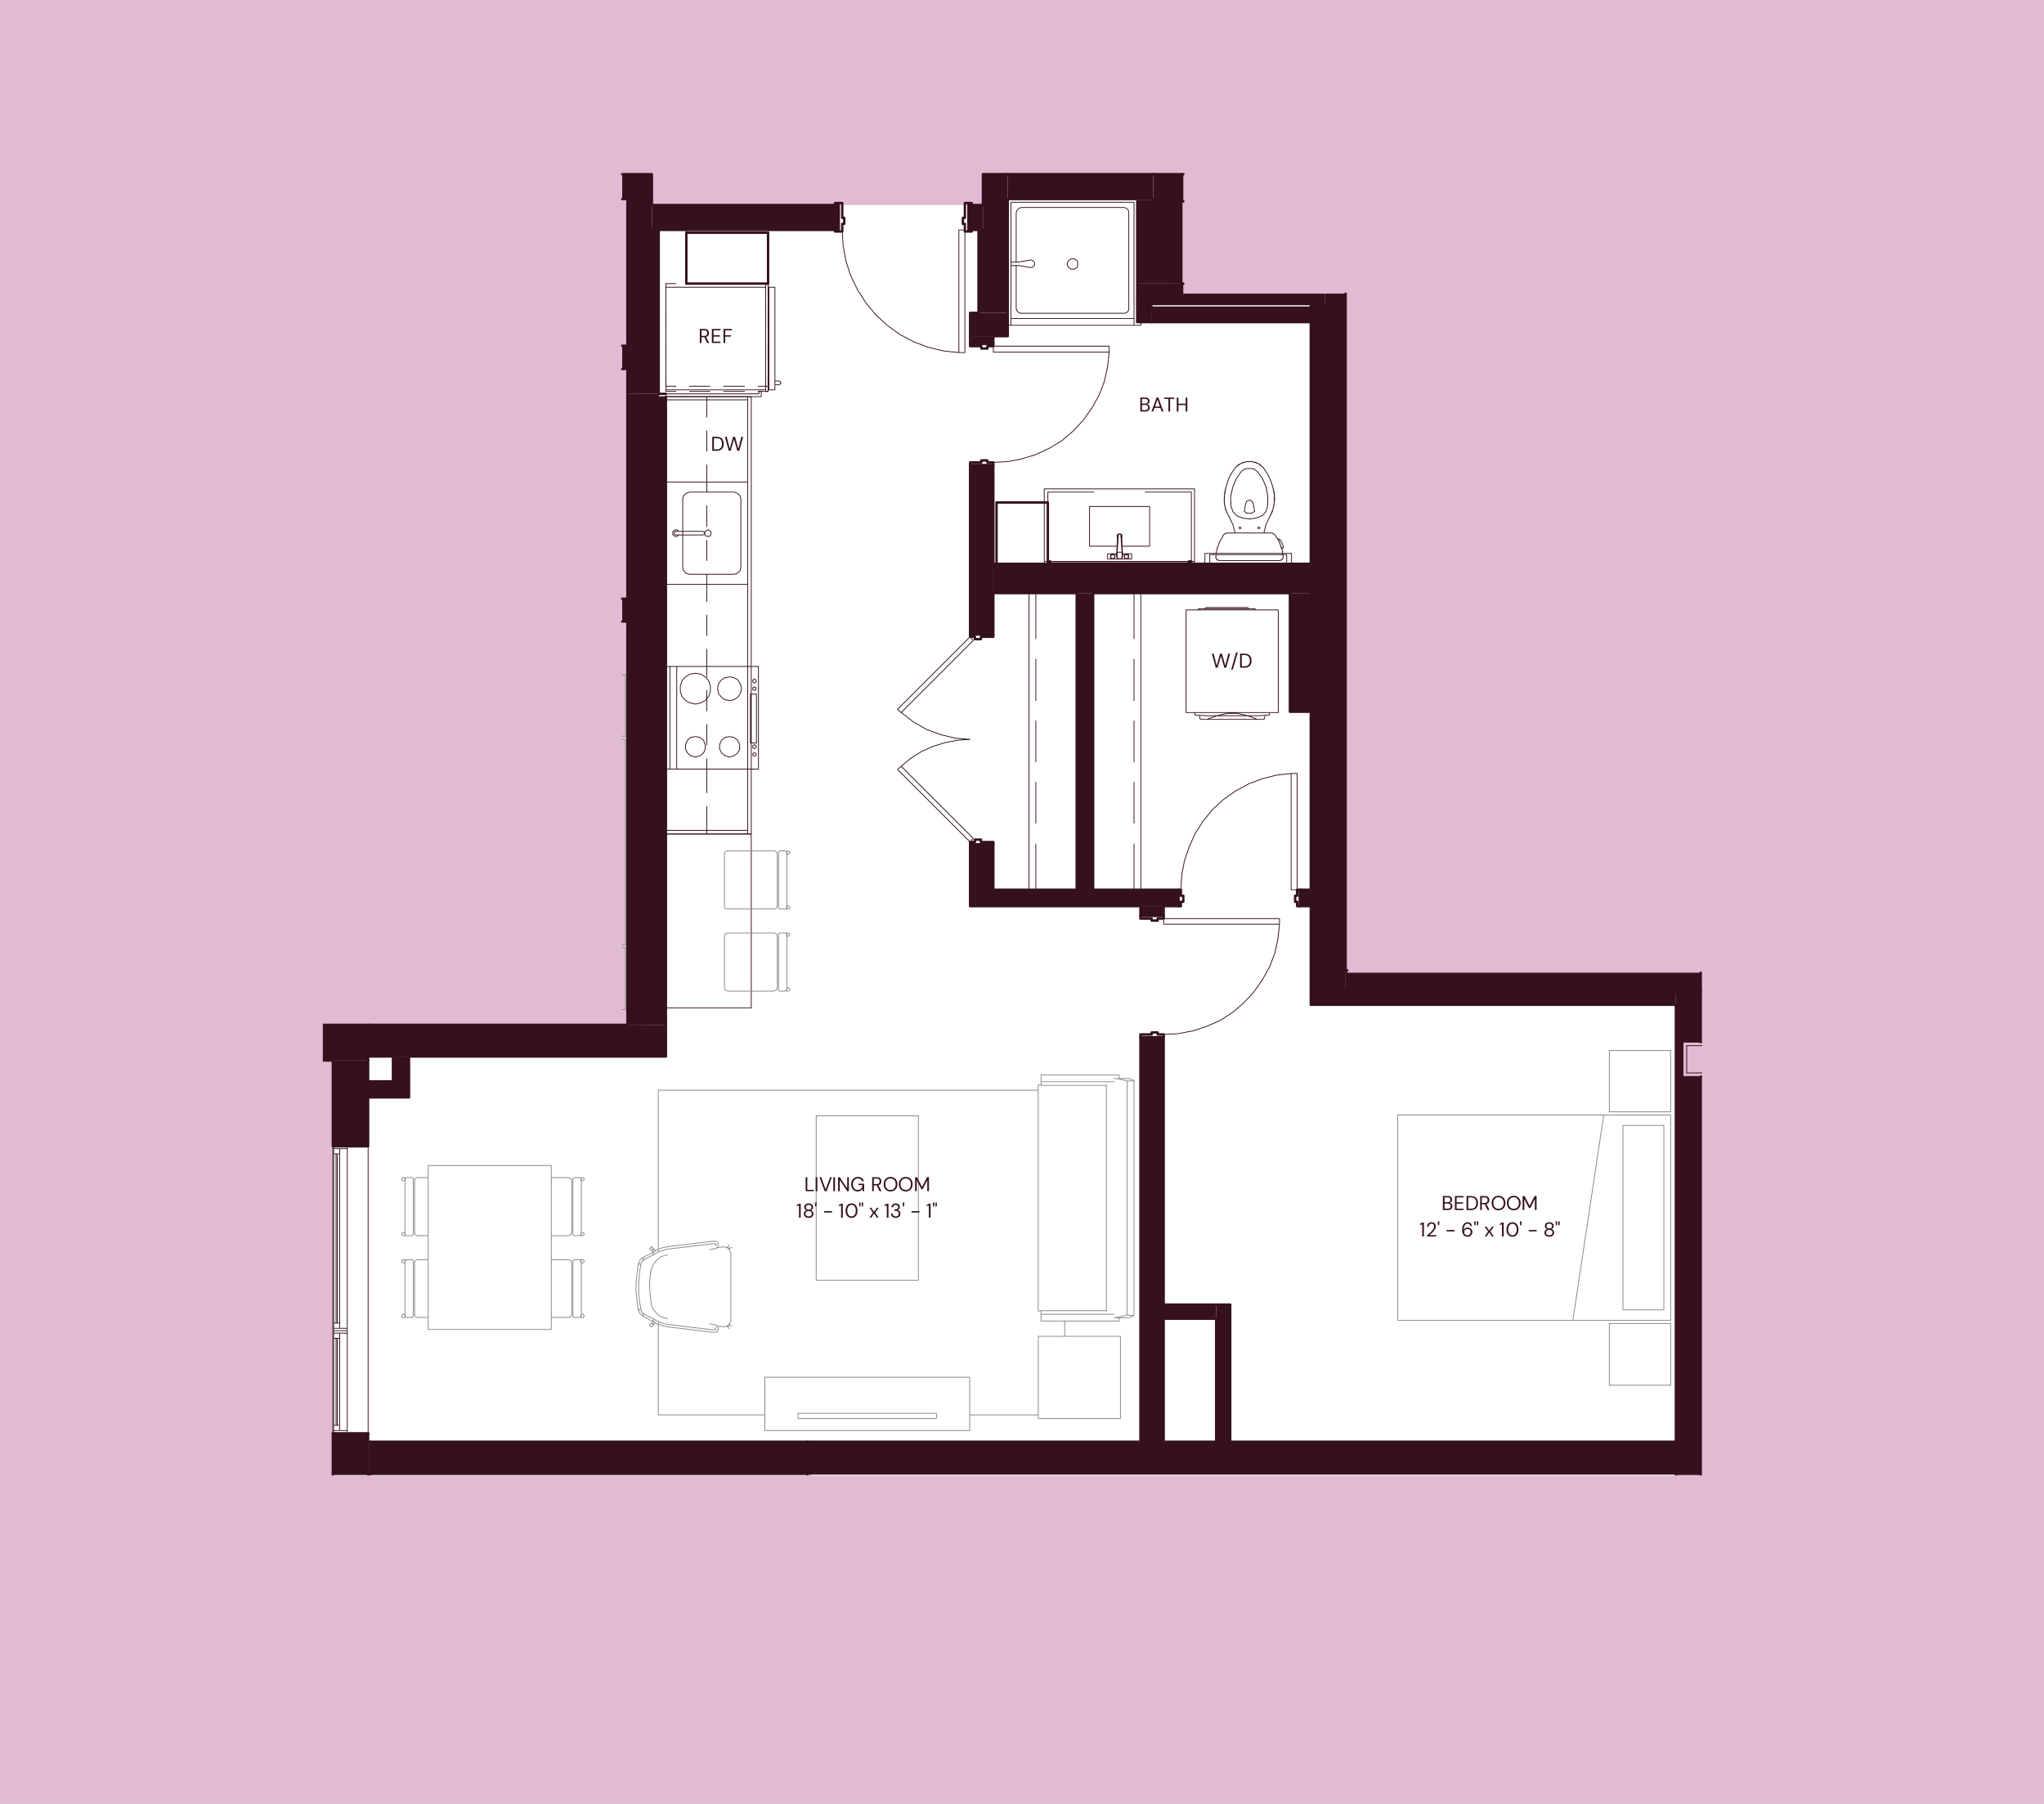 <svg xmlns="http://www.w3.org/2000/svg" width="816" height="720" viewBox="0 0 612 540"><defs><clipPath id="a"><path fill="none" stroke-width="0" d="M99.66 429.062v12.48h10.56v-12.48H99.66zm0-111.6v25.68h10.56v-25.68H99.66z" clip-rule="evenodd"/></clipPath><clipPath id="b"><path fill="none" stroke-width="0" d="M501.78 296.942v144.6h7.44v-119.28h-5.28v-10.32h5.28v-15h-7.44z" clip-rule="evenodd"/></clipPath><clipPath id="c"><path fill="none" stroke-width="0" d="M402.9 290.462v6.12h106.32v-5.4H403.38v-.72h-.48z" clip-rule="evenodd"/></clipPath><clipPath id="d"><path fill="none" stroke-width="0" d="M389.22 266.342v4.92h3.24v-4.92h-3.24zm-98.76 0v4.92h62.4v-4.92h-62.4z" clip-rule="evenodd"/></clipPath><clipPath id="e"><path fill="none" stroke-width="0" d="M341.46 310.502v121.08h6.96v-121.08h-6.96zm0-39.24v2.88h6.96v-2.88h-6.96z" clip-rule="evenodd"/></clipPath><clipPath id="f"><path fill="none" stroke-width="0" d="M290.46 252.782v13.56h6.96v-13.56h-6.96zm0-113.52v50.64h6.96v-50.64h-6.96zm0-38.64v2.28h6.96v-2.28h-6.96z" clip-rule="evenodd"/></clipPath><clipPath id="g"><path fill="none" stroke-width="0" d="M187.86 117.902v188.88h11.52v-188.04h-2.16v-.84h-9.36z" clip-rule="evenodd"/></clipPath><clipPath id="h"><path fill="none" stroke-width="0" d="M289.98 61.382v7.44h4.32v-7.44h-4.32zm-94.8 0v7.44h55.92v-7.44h-55.92z" clip-rule="evenodd"/></clipPath><clipPath id="i"><path fill="none" stroke-width="0" d="M340.5 84.902v6.12h56.16v-3.12H354.3v-3h-13.8z" clip-rule="evenodd"/></clipPath><clipPath id="j"><path fill="none" stroke-width="0" d="M96.659 316.982h3.6v1.08h-3.6z"/></clipPath><clipPath id="k"><path fill="none" stroke-width="0" d="M96.659 306.302h14.16v1.08h-14.16z"/></clipPath><clipPath id="l"><path fill="none" stroke-width="0" d="M99.179 428.582h1.08v13.08h-1.08z"/></clipPath><clipPath id="m"><path fill="none" stroke-width="0" d="M109.739 428.582h1.08v13.08h-1.08z"/></clipPath><clipPath id="n"><path fill="none" stroke-width="0" d="M110.339 431.102h1.08v10.56h-1.08z"/></clipPath><clipPath id="o"><path fill="none" stroke-width="0" d="M241.259 440.582h1.08v1.08h-1.08z"/></clipPath><clipPath id="p"><path fill="none" stroke-width="0" d="M508.739 321.782h.96v119.88h-.96z"/></clipPath><clipPath id="q"><path fill="none" stroke-width="0" d="M508.739 296.462h.96v16.08h-.96z"/></clipPath><clipPath id="r"><path fill="none" stroke-width="0" d="M501.299 296.462h8.4v1.08h-8.4z"/></clipPath><clipPath id="s"><path fill="none" stroke-width="0" d="M501.299 300.302h1.08v141.36h-1.08z"/></clipPath><clipPath id="t"><path fill="none" stroke-width="0" d="M402.419 296.102h107.28v1.08h-107.28z"/></clipPath><clipPath id="u"><path fill="none" stroke-width="0" d="M508.739 290.702h.96v6.48h-.96z"/></clipPath><clipPath id="v"><path fill="none" stroke-width="0" d="M241.499 440.822h.6v.84h-.6z"/></clipPath><clipPath id="w"><path fill="none" stroke-width="0" d="M242.339 440.822h.6v.84h-.6z"/></clipPath><clipPath id="x"><path fill="none" stroke-width="0" d="M242.339 440.822h.6v.84h-.6z"/></clipPath><clipPath id="y"><path fill="none" stroke-width="0" d="M503.699 311.702h6v.6h-6z"/></clipPath><clipPath id="z"><path fill="none" stroke-width="0" d="M503.699 322.022h6v.6h-6z"/></clipPath><clipPath id="A"><path fill="none" stroke-width="0" d="M504.779 320.942h4.92v.6h-4.92z"/></clipPath><clipPath id="B"><path fill="none" stroke-width="0" d="M504.779 312.782h4.92v.6h-4.92z"/></clipPath><clipPath id="C"><path fill="none" stroke-width="0" d="M504.419 322.022h5.28v.6h-5.28z"/></clipPath><clipPath id="D"><path fill="none" stroke-width="0" d="M504.419 311.702h5.28v.6h-5.28z"/></clipPath></defs><path fill="#e1bbd3" d="M-4121.298-3031.916h8969.784V4533.91h-8969.784z"/><path fill="#fff" d="M99.66 441.662v-132.12h92.88V61.382H294.3v-9.24h56.34v38.16h46.02v208.26h105.12v143.1H99.66z"/><path fill="#34111c" d="M96.659 306.782h13.56v10.68h-13.56z"/><g clip-path="url(#a)"><path fill="#34111c" d="M99.659 317.462h10.56v124.08h-10.56z"/></g><path fill="#34111c" d="M110.219 306.782h89.16v9.48h-89.16zm131.52 124.8h260.04v9.48h-260.04zm-55.44-252.36h1.56v6.84h-1.56zm-75.48 252.36h130.92v9.96h-130.92z"/><g clip-path="url(#b)"><path fill="#34111c" d="M501.779 296.942h7.44v144.6h-7.44z"/></g><path fill="#34111c" d="M396.659 87.902h6.24v208.68h-6.24z"/><g clip-path="url(#c)"><path fill="#34111c" d="M402.899 290.462h106.32v6.12h-106.32z"/></g><path fill="#34111c" d="M301.739 52.142h43.56v7.44h-43.56zm90.72 38.88h4.2v209.76h-4.2zm4.2 205.56h105.12v4.2h-105.12z"/><g clip-path="url(#d)"><path fill="#34111c" d="M290.459 266.342h102v4.92h-102z"/></g><path fill="#34111c" d="M364.139 390.542h4.2v41.04h-4.2zm-66.72-221.76h95.04v8.76h-95.04z"/><g clip-path="url(#e)"><path fill="#34111c" d="M341.459 271.262h6.96v160.32h-6.96z"/></g><path fill="#34111c" d="M322.379 177.542h4.92v88.8h-4.92zm26.04 213h15.72v4.2h-15.72zm-3.72-298.44h47.76v4.32h-47.76zm-51.72-23.52h8.76v25.08h-8.76z"/><g clip-path="url(#f)"><path fill="#34111c" d="M290.459 100.622h6.96v165.72h-6.96z"/></g><path fill="#34111c" d="M186.299 103.502h1.56v6.96h-1.56zm199.92 74.04h6.24v35.52h-6.24z"/><path fill="#34111c" d="M187.859 68.582h9.36v49.32h-9.36z"/><g clip-path="url(#g)"><path fill="#34111c" d="M187.859 117.902h11.52v188.88h-11.52z"/></g><g clip-path="url(#h)"><path fill="#34111c" d="M195.179 61.382h99.12v7.44h-99.12z"/></g><path fill="#34111c" d="M187.859 52.142h7.32v16.68h-7.32zm106.44 0h7.44v16.68h-7.44zm-108 0h1.56v7.44h-1.56z"/><g clip-path="url(#i)"><path fill="#34111c" d="M340.499 84.902h56.16v6.12h-56.16z"/></g><path fill="#34111c" d="M345.299 52.142h9v8.16h-9z"/><path fill="#34111c" d="M340.499 60.302h13.2v24.6h-13.2zm0 30.72h4.2v5.4h-4.2zm-50.04 2.64h11.28v6.96h-11.28zm-172.8 222.6h4.8v7.44h-4.8zm-7.44 7.44h12.24v4.8h-12.24z"/><g clip-path="url(#j)"><path fill="none" stroke="#34111c" stroke-linecap="round" stroke-linejoin="round" stroke-width=".72" d="M96.659 317.462h3"/></g><path fill="none" stroke="#34111c" stroke-linecap="round" stroke-linejoin="round" stroke-width=".72" d="M110.219 317.462v-10.68"/><g clip-path="url(#k)"><path fill="none" stroke="#34111c" stroke-linecap="round" stroke-linejoin="round" stroke-width=".72" d="M110.219 306.782h-13.56"/></g><path fill="none" stroke="#34111c" stroke-linecap="round" stroke-linejoin="round" stroke-width=".72" d="M99.659 317.462v25.68m0 0h10.56m0 0v-25.68"/><g clip-path="url(#l)"><path fill="none" stroke="#34111c" stroke-linecap="round" stroke-linejoin="round" stroke-width=".72" d="M99.659 429.062v12.48"/></g><g clip-path="url(#m)"><path fill="none" stroke="#34111c" stroke-linecap="round" stroke-linejoin="round" stroke-width=".72" d="M110.219 441.542v-12.48"/></g><path fill="none" stroke="#34111c" stroke-linecap="round" stroke-linejoin="round" stroke-width=".72" d="M110.219 429.062h-10.56"/><path fill="none" stroke="#34111c" stroke-linecap="round" stroke-linejoin="round" stroke-width=".24" d="M99.659 429.062v-85.92m10.56 0v85.92m0-85.92h-6.24m-4.08 0h-.24m0 85.92h.24m4.08 0h6.24"/><path fill="none" stroke="#34111c" stroke-linecap="round" stroke-linejoin="round" stroke-width=".72" d="M110.219 316.262h7.44m4.8 0h76.92m0 0v-9.48m-11.52 0h-77.64m0 0v9.48m391.56 115.32h-260.04m0 9.48h260.04m0 0v-9.48"/><path fill="none" stroke="#888" stroke-linecap="round" stroke-linejoin="round" stroke-width=".24" d="M187.259 282.782v-61.32m0 0h-.96m0 61.32h.96m0 19.44v-18.48m0 0h-.96m0 18.48h.96"/><path fill="none" stroke="#34111c" stroke-linecap="round" stroke-linejoin="round" stroke-width=".24" d="M187.859 110.462v68.76"/><path fill="none" stroke="#34111c" stroke-linecap="round" stroke-linejoin="round" stroke-width=".72" d="M187.859 179.222h-1.56m0 6.84h1.56m0 0v-6.84"/><path fill="none" stroke="#34111c" stroke-linecap="round" stroke-linejoin="round" stroke-width=".24" d="M187.859 90.062v.48m0-1.44v.48m-87.96 308.04v.72m4.08-.72v.72m-4.08 0h4.08m-4.08-.72h4.08m0-54.48v.72m-4.08 0h4.08m-4.08-.72h4.08m-4.08 0v.72m1.08 1.56v50.64m-.36-50.64v50.64m-.72 0h1.8m-1.8-50.64h1.8m-1.8 52.2h1.8m0 0v-53.76m0 0h-1.8m0 0v53.76m0 30.6v.84m4.08-.84v.84m-4.08 0h4.08m-4.08-.84h4.08m0-29.88v.72m-4.08 0h4.08m-4.08-.72h4.08m-4.08 0v.72m1.08 1.56v26.04m-.36-26.04v26.04m-.72 0h1.8m-1.8-26.04h1.8m-1.8 27.6h1.8m0 0v-29.16m0 0h-1.8m0 0v29.16m4.08-30.6h-4.08m0 0v.72m0 0h4.08m0 0v-.72m-4.08-53.76h4.08m0 0v-.72m0 0h-4.08m0 0v.72m0 0h4.08m-4.08 54.48v-55.2m0 .72v53.76m0 0h4.08m0 0v-53.76m0-.72v55.2m0 29.88h-4.08m0 0v.84m0 0h4.08m0 0v-.84m-4.08-29.16h4.08m0 0v-.72m0 0h-4.08m0 0v.72m0 0h4.08m-4.08 30v-30.72m0 .72v29.16m0 0h4.08m0 0v-29.16m0-.72v30.72m404.04-132.48h-6.24"/><path fill="none" stroke="#34111c" stroke-linecap="round" stroke-linejoin="round" stroke-width=".72" d="M241.739 431.582h-130.92"/><g clip-path="url(#n)"><path fill="none" stroke="#34111c" stroke-linecap="round" stroke-linejoin="round" stroke-width=".72" d="M110.819 431.582v9.96"/></g><g clip-path="url(#o)"><path fill="none" stroke="#34111c" stroke-linecap="round" stroke-linejoin="round" stroke-width=".72" d="M241.739 441.542v-.48"/></g><g clip-path="url(#p)"><path fill="none" stroke="#34111c" stroke-linecap="round" stroke-linejoin="round" stroke-width=".72" d="M509.219 441.542v-119.28"/></g><g clip-path="url(#q)"><path fill="none" stroke="#34111c" stroke-linecap="round" stroke-linejoin="round" stroke-width=".72" d="M509.219 311.942v-15"/></g><g clip-path="url(#r)"><path fill="none" stroke="#34111c" stroke-linecap="round" stroke-linejoin="round" stroke-width=".72" d="M509.219 296.942h-7.44"/></g><g clip-path="url(#s)"><path fill="none" stroke="#34111c" stroke-linecap="round" stroke-linejoin="round" stroke-width=".72" d="M501.779 300.782v140.76"/></g><path fill="none" stroke="#34111c" stroke-linecap="round" stroke-linejoin="round" stroke-width=".72" d="M396.659 91.022v205.56m0 0h6.24m0-6.12V87.902"/><g clip-path="url(#t)"><path fill="none" stroke="#34111c" stroke-linecap="round" stroke-linejoin="round" stroke-width=".72" d="M402.899 296.582h106.32"/></g><g clip-path="url(#u)"><path fill="none" stroke="#34111c" stroke-linecap="round" stroke-linejoin="round" stroke-width=".72" d="M509.219 296.582v-5.4"/></g><path fill="none" stroke="#34111c" stroke-linecap="round" stroke-linejoin="round" stroke-width=".72" d="M403.379 290.462h-.48m-57.6-238.32h-43.56m0 7.44h43.56"/><path fill="none" stroke="#34111c" stroke-linecap="round" stroke-linejoin="round" stroke-width=".24" d="M424.979 441.062h-74.88m-38.64 0h-.48m1.44 0h-.48"/><path fill="none" stroke="#34111c" stroke-linecap="round" stroke-linejoin="round" stroke-width=".72" d="M392.459 91.022v209.76m0 0h4.2m0-4.2V91.022m0 0h-4.2m4.2 209.76h105.12m0-3.84v-.36m0 0h-105.12"/><path fill="none" stroke="#888" stroke-linecap="round" stroke-linejoin="round" stroke-width=".24" d="M418.499 333.782h81.72m-81.72 61.44v-61.44m81.72 61.44h-81.72m81.72-61.44v61.44m-20.04-61.44-9.24 61.44m27.24-58.32h-12.24m0 55.2v-55.2m12.24 55.2h-12.24m12.24 0v-55.2m-16.32 59.28h18.36m-18.36 18.48v-18.48m18.36 18.48h-18.36m18.36-18.48v18.48m-18.36-100.2h18.36m-18.36 18.36v-18.36m18.36 18.36h-18.36m18.36-18.36v18.36"/><path fill="none" stroke="#34111c" stroke-linecap="round" stroke-linejoin="round" stroke-width=".72" d="M290.459 271.262h51m6.96 0h4.44m0 0v-4.92m0 0h-25.56m-4.92 0h-24.96m-6.96 0v4.92m98.76 0h3.24m0 0v-4.92m0 0h-3.24m0 0v4.92m-25.08 123.48v36.84m0 0h4.2m0 0v-41.04m0 0h-4.2"/><path fill="none" stroke="#34111c" stroke-linecap="round" stroke-linejoin="round" stroke-width=".24" d="m383.099 276.662-.48 4.44m0 0-.96 4.32m0 0-1.56 4.08m0 0-2.16 3.84m0 0-2.52 3.6m0 0-3 3.24m0 0-3.36 2.88m0 0-3.72 2.4m0 0-4.08 1.8m0 0-4.08 1.32m0 0-4.44.84m0 0-4.32.24m0-33v-1.68m34.68 1.68h-34.68m34.68-1.68v1.68m-34.68-1.68h34.68"/><path fill="none" stroke="#34111c" stroke-linecap="round" stroke-linejoin="round" stroke-width=".72" d="M341.459 274.142h6.96m-6.96.84v-.84m3.36.84h-3.36m3.36.6v-.6m1.8.6h-1.8m1.8-.6v.6m1.8-.6h-1.8m1.8-.84v.84m-1.8 34.68h1.8m-1.8-.6v.6m-1.8-.6h1.8m-1.8.6v-.6m-3.36.6h3.36m-3.36.84v-.84m6.96.84h-6.96m6.96-.84v.84"/><path fill="none" stroke="#34111c" stroke-linecap="round" stroke-linejoin="round" stroke-width=".24" d="M341.459 309.662v.84m3.36-.84h-3.36m3.36-.6v.6m1.8-.6h-1.8m1.8.6v-.6m1.8.6h-1.8m1.8.84v-.84m0-35.52v.84m-1.8 0h1.8m-1.8 0v.6m-1.8 0h1.8m-1.8 0v-.6m-3.36 0h3.36m-3.36 0v-.84m42.84-110.28-.36-1.08m0 0-.48-.96m0 0-.24-.24m0 0-.36-.24m0 0-.36-.12m0 0 .72 1.44m0 0 .48 1.56m0 0h.24m0 0 .12-.24m0 0 .24-.12m-16.2-9 1.08 2.28m0 0 .6 2.4m0 0h8.64m0 0 .6-2.4m0 0 1.08-2.28m0 0 .84-1.68m0 0 .48-1.92m0 0 .24-1.8m0 0-.12-1.92m0 0-.48-1.92m0 0-.72-2.04m0 0-.96-1.92m0 0-1.2-1.8m0 0-.96-.84m0 0-1.2-.6m0 0-1.32-.24m0 0h-1.32m0 0-1.2.24m0 0-1.2.6m0 0-.96.84m0 0-1.32 1.8m0 0-.96 1.92m0 0-.6 2.04m0 0-.48 1.92m0 0-.12 1.92m0 0 .12 1.8m0 0 .6 1.92m0 0 .84 1.68m-3 12.96h18m0 0 .24-.12m0 0h.24m0 0 .24-.12m0 0 .12-.24m0 0 .12-.12m0 0 .12-.24m0 0v-.24m0 0-.12-.72m0-.12-.24-1.56m0 0-.84-2.28m0 0-1.32-2.04m0 0-.12-.12m0 0-.36-.24m0 0-.24-.12m0 0h-.24m0 0h-13.2m0 0h-.24m0 0-.36.12m0 0-.24.24m0 0-.24.12m0 0-1.2 2.04m0 0-.84 2.28m0 0-.24 1.32m0 .36-.12.72m0 0v.24m0 0 .12.24m0 0 .12.12m0 0 .12.24m0 0 .24.12m0 0h.24m0 0 .24.12m3.48-16.2.6 1.56m0 0 1.08 1.2m1.44-13.32-1.56 2.28m0 0-1.08 2.64m0 0-.6 2.76m0 0 .12 2.88m1.44-11.76-1.32 1.8m0 0-.96 1.92m0 0-.6 2.04m8.04 4.92-.48-.6m0 0-.6-.24m0 0-.72.24m0 0-.36.6m2.16 0 .48 2.52m-2.64-2.52-.48 2.52m-5.04 6.48h13.2m2.4 8.28h-18m12.84-13.44 1.08-1.2m0 0 .48-1.56m0 0 .12-2.88m0 0-.48-2.76m0 0-1.08-2.64m0 0-1.68-2.28m4.68 4.56-.72-2.04m0 0-.96-1.92m0 0-1.2-1.8m-5.64 13.2.96.6m0 0h1.2m0 0 .96-.6m.72-12-1.08-.72m0 0-1.2-.12m0 0-1.32.12m0 0-1.08.72m6.48-1.2-1.44-1.08m0 0-1.8-.6m0 0h-1.8m0 0-1.68.6m0 0-1.44 1.08m-2.52 19.68-.6.12m0 0-.48.36m4.8-2.28-.24.24m0 0 .12.24m0 0h.36m0 0 .12-.24m0 0-.36-.24m-7.2 9 .12.48m0 0 .36.36m0 0 .6.24m1.32-7.8-1.2 2.04m0 0-.84 2.28m0 0-.24 1.32m0 .36-.12.72m12.84-9-.24.24m0 0 .12.24m0 0h.36m0 0 .12-.24m0 0-.36-.24m4.8 2.28-.48-.36m0 0-.48-.12m2.76 2.28-.48-.36m0 0-.48-.24m1.8 2.64-.36-1.08m0 0-.48-.96m.24 2.4.36-.12m0 0 .24-.24m-1.2 3.96.6-.24m0 0 .36-.36m0 0 .12-.48m0 0-.12-.72m0-.12-.24-1.56m0 0-.84-2.28m0 0-1.32-2.04m-14.52-14.4-.48 2.4m0 0-.12 2.4m0 0 .48 2.28m0 0 1.08 2.16m12 0 .96-2.16m0 0 .48-2.28m0 0v-2.4m0 0-.48-2.4m-10.8 8.76 1.92.72m0 0 1.92.24m0 0 1.92-.24m0 0 1.92-.72m2.16.48-1.08 2.28m0 0-.6 2.4m-8.64 0-.6-2.4m0 0-1.08-2.28m4.92-4.32-.48 2.52m2.64-2.52-.48-.6m0 0-.6-.24m0 0-.72.24m0 0-.36.6m2.64 2.52-.48-2.52m-2.64 2.52.96.6m0 0h1.2m0 0 .96-.6m-7.08-1.44.6 1.56m0 0 1.08 1.2m1.44-13.32-1.56 2.28m0 0-1.08 2.64m0 0-.6 2.76m0 0 .12 2.88m7.8-10.56-1.08-.72m0 0-1.2-.12m0 0-1.32.12m0 0-1.08.72m7.8 10.56.12-2.88m0 0-.48-2.76m0 0-1.08-2.64m0 0-1.68-2.28m1.56 13.32 1.08-1.2m0 0 .48-1.56m-9.24 2.76 1.92.72m0 0 1.92.24m0 0 1.92-.24m0 0 1.92-.72m5.52 7.44-.48-.36m0 0-.48-.24m1.8 2.64-.36-1.08m0 0-.48-.96m.24 2.4.36-.12m0 0 .24-.24m-4.2-9-1.08 2.28m0 0-.6 2.4m2.64-13.92.48 2.4m0 0v2.4m0 0-.48 2.28m0 0-.96 2.16m-1.92-15 1.2 1.8m0 0 .96 1.92m0 0 .72 2.04m-11.04-5.76 1.44-1.08m0 0 1.68-.6m0 0h1.8m0 0 1.8.6m0 0 1.44 1.08m-11.04 5.76.6-2.04m0 0 .96-1.92m0 0 1.32-1.8m-1.92 15-1.08-2.16m0 0-.48-2.28m0 0 .12-2.4m0 0 .48-2.4m2.64 13.92-.6-2.4m0 0-1.08-2.28m16.08 11.88-.12.48m0 0-.36.36m0 0-.6.24m-1.44-7.8 1.32 2.04m0 0 .84 2.28m0 0 .24 1.56m0 .12.12.72m-3.48-7.2.48.12m0 0 .48.36m-14.16-.48h13.2m-14.28.48.48-.36m0 0 .6-.12m-3.48 7.2.12-.72m0-.36.24-1.32m0 0 .84-2.28m0 0 1.2-2.04m-1.32 7.8-.6-.24m0 0-.36-.36m0 0-.12-.48m19.08 1.08h-18m-51.36-20.52h13.8m15.36 0h13.8m-42.96 21.48v-21.48m42.96 21.48h-13.8m-15.36 0h-13.8m42.96-21.48v21.48m-25.08-1.44h7.2m0 0v-1.56m0 0h-2.52m0 0-.36 1.44m0 0h-1.44m0 0-.36-1.44m0 0h-2.52m0 0v1.56m0 0v-1.56m0 0h2.64m.12 0h0m1.68 0h0m.12 0h2.64m0 0v1.56m0 0h-7.2m2.52-1.56h.12m.12 0h0m1.68 0h0m.12 0h.12m0 0-.12-.12m0 0-.12-.36m0 0h-.12m0 0v.6m0 0v.6m0 0v.48m0 0v.24m-1.8-1.44.12-.12m0 0 .12-.36m0 0h.12m1.44 0h.12m-1.56 1.92v-.24m0 0v-.48m0 0v-.6m0 0v-.6m0 0h-.12m1.56 0h-1.44m1.32-5.4h-1.2m1.2 0 .24 5.4m-1.68 0 .24-5.4m0 0h.24m-.36 5.4.36-5.4m0 0h.72m.36 5.4-.36-5.4m0 0h.24m-3.36 6.72.12-.6m0 0 .6-.24m0 0 .48.24m0 0 .24.6m-.12 0-.12-.48m0 0-.48-.12m0 0-.48.12m0 0-.12.48m1.32 0-.24.48m0 0-.48.24m0 0-.6-.24m0 0-.12-.48m.12 0 .12.48m0 0 .48.12m0 0 .48-.12m0 0 .12-.48m2.76 0 .24-.6m0 0 .48-.24m0 0 .6.24m0 0 .12.6m-.12 0-.12-.48m0 0-.48-.12m0 0-.48.12m0 0-.12.48m1.32 0-.12.48m0 0-.6.24m0 0-.48-.24m0 0-.24-.48m.12 0 .12.48m0 0 .48.12m0 0 .48-.12m0 0 .12-.48m6.36-3.12v-11.88m0 0h-1.44m0 0h-1.68m0 0h-1.8m0 0h-2.04m0 0h-2.04m0 8.16h.12m0 0 .24.12m0 0h.12m.12.24.12.12m0 0v.12m0 0v.12m0 0v.24m0 0v.12m.12 2.64h1.2m0 0h2.04m0 0h1.8m0 0h1.68m0 0h1.44m-18 0h1.44m0 0h1.68m0 0h1.8m0 0h2.04m0 0h1.2m.12-2.64v-.12m0 0v-.24m0 0v-.12m0 0v-.12m0 0 .12-.12m.12-.24h.12m0 0 .24-.12m0 0h.12m0-8.16h-2.04m0 0h-2.04m0 0h-1.8m0 0h-1.68m0 0h-1.44m0 0v11.88m9-3.72h-.12m0 0-.24.12m0 0h-.12m-.12.24-.12.12m0 0v.12m0 0v.12m0 0v.24m0 0v.12m1.44 0v-.12m0 0v-.24m0 0v-.12m0 0v-.12m0 0-.12-.12m-.12-.24h-.12m0 0-.24-.12m0 0h-.12m-9-8.16h18m0 11.88v-11.88m0 11.88h-8.16m-1.68 0h-8.16m0-11.88v11.88m-13.56-17.16v22.44m45-22.44h-45m45 22.44v-22.44m-45 0v22.44m45-22.44h-45m45 22.44v-22.44m0 21.72h-45m0 0h45m0 .72h-.96m-42.96 0h-1.08m45-.72v.72m0 0v-.72m-45 .72v-.72m0 .72v-.72"/><path fill="none" stroke="#34111c" stroke-linecap="round" stroke-linejoin="round" stroke-width=".72" d="M355.979 168.662h-41.52m0 0v.12m0 0h41.52m0 0v-.12"/><path fill="none" stroke="#34111c" stroke-linecap="round" stroke-linejoin="round" stroke-width=".24" d="M355.979 168.662h-41.52"/><path fill="none" stroke="#34111c" stroke-linecap="round" stroke-linejoin="round" stroke-width=".72" d="M356.699 168.062h-.72m0 0v.72m0 0h.72m0 0v-.72m-42.24 0h-.72m0 0v.72m0 0h.72m0 0v-.72"/><path fill="none" stroke="#34111c" stroke-linecap="round" stroke-linejoin="round" stroke-width=".24" d="M314.459 168.062h41.52m.72 0h-42.96m0 0v.72m42.96 0v-.72m27.24-2.4v.12m0 0h.12m0 0v-.12m0 0h1.92m0 0h.72m0 0v2.4m0 0v.12m0 0 .12.24m0 0 .12.12m0 0v.12m0 0h0m0 0h0m0 0h0m0 0h0m0 0h0m0 0v.12m0 0h-2.04m0 0v-.12m0 0h0m0 0h0m0 0h0m0 0h0m0 0h.12m0 0v-.12m0 0 .12-.12m0 0v-.24m0 0 .12-.12m0 0v-2.04m0 0h-1.2m0 0h0m0 0h-.12m0 0h0m0 0h-20.52m0 0h0m0 0h0m0 0h0m0 0h-1.2m0 0v2.04m0 0v.12m0 0 .12.24m0 0 .12.12m0 0v.12m0 0h0m0 0h0m0 0h0m0 0h0m0 0h0m0 0v.12m0 0h-2.04m0 0v-.12m0 0h0m0 0h0m0 0h0m0 0h0m0 0h.12m0 0v-.12m0 0 .12-.12m0 0v-.24m0 0 .12-.12m0 0v-2.4m0 0h.6m0 0h2.04m0 0v.12m0 0h0m0 0v-.12m0 0h20.52m-10.08 16.56-.12-.24m0 0-.24-.12m-12.72.36.12-.24m0 0 .24-.12m0 0h12.36m2.52.72h0m0 0-.12-.24m0 0-.24-.12m-17.04.36.12-.24m0 0 .24-.12m0 0h16.68m-17.04.36h0m3.36 32.52 2.76-.96m0 0 2.76-.6m0 0h2.88m0 0 2.88.6m0 0 2.64.96m.96.24h-.48m0 0-.48-.24m-14.88.24h.48m0 0 .48-.24m16.68-.24-.12.36m0 0-.36.12m-18.96-.48.12.36m0 0 .36.12m18.96-.48v-.48m-17.52-.12h15.6m3.36-.24v-.72m-3.36.96 3.36-.24m-22.32 0v-.72m3.36.96-3.36-.24m1.44.84v-.48m18.96.96h-18.48m18.84-37.8h.48m-1.56 0h.6m4.68 35.76v-30.72m0 0v30.72m-27.6 0v-30.72m0 0v30.72m27.6 0h-27.6m0-30.72h27.6m-27.6 0h27.6m-27.6 30.72h27.6"/><path fill="none" stroke="#888" stroke-linecap="round" stroke-linejoin="round" stroke-width=".24" d="M332.099 321.782h0m0 0h0m-20.4.12v2.04m21.96 70.56h4.08m0-71.64h-4.08m-.12 0h.12m4.08 0h-2.64m0 0h0m.12 0h-.12m0 71.64h2.64m-4.08 0h-.12m1.56 0h.12m-.12 0h0m2.64-71.64.84.12m0 0 .96.48m0 70.32-.96.48m0 0-.84.24m1.8-71.04v70.32m0-70.32-1.08.12m0 0h-.96m0 70.08.96.12m0 0h1.08m-5.88.72.6-.12m0 0 .72-.12m0 0 .72-.12m0 0 .84-.24m0 0 .96-.24m0-70.08v70.08m0-70.08-.96-.24m0 0-.84-.24m0 0-.72-.12m0 0-.72-.12m0 0h-.6m-2.4 1.92v67.68m0-67.56v67.44m-19.56-67.44h19.68m-19.68 0v-.24m0 0v-.84m0 0v-2.04m0 0v2.88m23.4-1.8v-1.08m0 0v1.08m-3.84 2.04h0m-19.56-3.12h23.4m-23.4 0h23.4m-23.4 2.04h21.84m-2.16 68.52h-19.68m0 .24v2.88m0 0v-2.04m0 0v-.84m0 0v-.24m23.4 2.16v.96m0 0v-.96m0 .96v-.96m0 0v.96m0 0h-23.4m23.4 0h-.48m0 0h-.84m0 0h1.32m0 0h-23.4m21.84-2.04h-21.84m0-69.48v-2.04m-.84 70.56v-9.6m0 0v-9.72m0 0v-9.72m0 0v-9.72m0 0v-9.6m0 0v-9.72m0 0v-9.6m0 0v67.68m20.4-.12v-67.44m0 0v9.48m0 0v9.72m0 0v9.6m0 0v9.72m0 0v9.72m0 0v9.72m0 0v9.48m-19.56.12h-.84m0-67.68h.84m0 67.68h-.84m0-67.68h.84m0 70.68h2.04m-2.04 0h.72m-.72-2.04v2.04m2.04 0h-2.04m.96 0h1.08m-2.04 0v-2.04m.96 2.04h-.96m0-70.68h-.48m0 0h.48m0 67.68h-.48m0 0h.48m19.56-.12v-67.44m0 0v67.44m1.32 3.12h-2.04m2.04 0h-.96m-1.08 0h1.08m.96 0h-.96m0 0h-1.08m0 0h2.04m-20.88-70.68h-.48m0 0h.48m0 67.68h-.48m0 0h.48m19.56-.12v-67.44m0 0v67.44m-50.88 32.28v-1.56m0 0h-41.4m0 0v1.56m0 0h41.4m-41.4 0v-1.08m41.4 0v1.08m0 0h-41.4m0-1.56v.48m39.84-.48h-38.28m0 0h38.28m1.56 0h-41.4m41.4.48v-.48m9.96 5.16v-4.68m0-11.28v15.96m-61.32 0v-15.96m0 11.28v4.68m0 0h61.32m-61.32 0h61.32m0-15.96h-61.32m81.84-85.92h-113.76m0 0v47.64m0 22.44v27.12m0 0h31.92m61.32 0h20.52m7.92-23.52v-4.56m0 0v4.56m-7.92 23.52h-20.52m-61.32 0h-31.92m0 0v-27.12m0-22.44v-47.64m0 0h113.76m-66.48 56.88h30.6m0-49.2v49.2m-30.6-49.2h30.6m-30.6 0v49.2m-49.2 12.24-1.92-1.08m0 0-1.08-.6m3.36.96-1.92-.96m0 0-1.08-.72m3 1.68h.12m0 0v.12m0 0v.12m0 0h.12m0 0-.12.12m0 0v.12m0 .12h-.12m-.12.12h0m0 0h-.12m0 0h-.12m0 0v-.12m-2.88-1.56h0m.36-.12v-.12m0 0h0m.12-.12-.12-.12m0 0v-.12m0 0h0m0 0-.12-.12m0 0h0m0 0h-.12m0 0h-.12m5.04 2.64-.96-.48m0 0-.48-.24m0 0-.36-.24m1.44 1.68-.96-.6m0 0-.48-.24m0 0-.36-.24m.36-.6h0m1.68 1.08h0m0 0v.12m0 0-.12.12m-1.44-.84v.12m-.48.12v-.12m1.92.72v.12m0 0h0m0 0-.12.12m-1.8-21.24-1.92.96m0 0-1.08.72m3.36-1.08-1.92.96m0 0-1.08.72m3.24-1.92-.12.12m0 0h0m0 0v.12m0 0h-.12m-.36-.6h0m0 0 .12-.12m0 0h.12m0 0v.12m.12 0h.12m0 0v.12m0 .12.12.12m-3.12 1.56v-.12m0 0v-.12m-.36-.12h0m0 0h-.12m0 0v.12m.24.6h.12m0 0h0m.12 0v-.12m0 0v-.12m0 0 .12-.12m4.56-2.28-.96.48m0 0-.48.24m0 0-.36.24m1.44-1.68-.96.6m0 0-.48.24m0 0-.36.24m.48.12v.12m-.12.36h0m0 0-.12.12m1.68-1.44.12.12m0 0v.12m0 0h0m0 0v.12m0 0h.12m0 0h0m-2.16.36h0m1.8-1.08v.12m0 0h0m0 0h0m0 0 .12.12m0 0v.12m0 0h0m-4.92 19.44-.12-.12m0 0-.24-.12m0 0-.12-.24m0 0-.24-.36m0 0-.12-.36m0 0-.12-.48m1.2.96h0m0 0-.24-.24m0 0-.12-.36m0 0-.12-.24m0 0v-.24m-.48 0h-.24m0 0v.12m1.08 1.68h-.12m0 0h0m0 0h0m-.24-1.8h-.12m0 0h-.24m0 0h-.12m.96 1.08h0m0 0h.12m0 0 .12.12m0 0h0m0 .36h0m0 0-.12.12m0 0v.12m0 0h-.12m0 0h-.12m-.12-17.16-.12.12m0 0-.24.12m0 0-.12.24m0 0-.24.36m0 0-.12.36m0 0-.12.6m1.2-1.08v.12m0 0-.24.12m0 0-.12.36m0 0-.12.24m0 0v.36m-.72-.12h0m0 0h.24m.6-1.68.12-.12m0 0h0m0 0h0m0 0h.12m-.84 1.8h.12m0 0h.24m0 0 .12.12m.36-1.92h.12m0 0h.12m0 0v.12m0 0 .12.12m0 0h0m0 0v.12m0 .12v.12m0 0h0m-.12.12h-.12m0 0h0m-1.32.96-.24 1.68m.72.12.36-1.56m-1.08 1.44-.36 3.12m0 0-.12 3.24m0 0 .36 3.12m0 0 .12.96m.72-.12-.36-3.12m0 0v-3.12m0 0 .24-3.12m0 0 .12-.84m-.72 10.32.24 1.68m.84-.24-.36-1.56m-.48-12 .12.12m0 0h0m0 0h0m0 0h.12m0 0h.12m0 0h.12m0 0h0m0 0h.12m0 0h.12m0 0h0m0 0v.12m0 0h.12m0 0h0m0 13.32v.12m0 0h-.12m0 0h0m0 0h0m0 0h-.12m0 0h-.12m0 0h0m0 0h-.12m0 0h-.12m0 0h-.12m0 0v.12m0 0h0m0 0h-.12m8.4-18.84-1.56.36m0 0-.96.36m.36.72 1.44-.48m0 0 .84-.24m15.36-.96-.12.36m0 0-.24.12m0 0-.24.24m0 0-.6.12m0 0-.72.12m0 0-.6.12m1.8-1.68v.6m.72 0v-.84m0-.12-.12-.24m0 0-.24-.12m0 0-.36-.12m0 0h-.6m0 0h-.72m0 0-.6.12m2.64.36v.12m-.6.24h-.12m0 0-.24-.12m0 0h-.6m0 0-.72.12m0 0h-.24m-.12-.72-12.84 1.56m.12.72 12.84-1.56m-12.6 22.32-1.32-.36m0 0-1.32-.6m0 0-.96-.96m0 0-.84-1.08m0 0-.48-1.32m0 0v-.36m0-.12-.36-3m0 0-.12-3.12m0 0 .36-3m0 0 .12-.36m0-.12.36-1.32m0 0 .72-1.08m0 0 .96-1.08m0 0 1.08-.72m0 0 1.32-.36m0 0 .48-.12m12.6 22.32-12.84-1.56m-.12.72 12.84 1.56m2.04-.72h-.12m0 0-.24.12m0 0h-.6m0 0-.72-.12m0 0h-.24m2.52.24-.12.36m0 0-.24.12m0 0-.36.12m0 0h-.48m0 0h-.72m0 0-.72-.12m1.92-1.32v.72m.72.12v-.84m0 0-.12-.36m0 0-.24-.12m0 0-.24-.24m0 0-.6-.12m0 0-.72-.12m0 0-.6-.12m-12.84.12-1.56-.36m0 0-.72-.36m-.36.72 1.56.48m0 0 .96.24m-2.16-22.44h0m0 0h-.12m0 0v-.12m0 0h0m0 0v-.12m0 0-.12-.12m0 0h0m0 0v-.12m0 0-.12-.12m0 0h0m0 0h0m0 0v-.12m0 22.44h0m0 0h0m0 0v-.12m.24-.6h.12m0 0h0m-2.76-15.36h0m0-6.48.72.6m.48-.48-.6-.72m.84 1.08v.12m0 0h0m0-.12v.12m-.6.12-.12-.12m.12.12-.84-.72m.72.6-.12-.12m0 0 .12-.12m-.72-.36h-.12m0 0v-.12m.84.48.24-.24m-1.08-.24.6-.48m.48.72.12-.12m0 0 .12.12m-.72-.72v-.12m0 0 .12.12m.6.72.24.36m-.84-1.08.84 1.08m-.72.12.12.12m0 0 .24.24m.6-.36-.24-.24m0 0-.24-.24m0 0h-.12m22.08 22.92.12.12m-21.84-22.68v.12m0 0h0m-.6.12-.12-.12m0 0h0m0 0h0m0 0-.12-.12m0 0h0m0 0h0m0 0h0m0 0v-.12m0 0h.12m0 0 .24-.24m0 0h0m0 0v-.12m0 0h.12m0 0h0m0 0v.12m0 0h0m0 0h0m0 0h.12m0 0 .24.36m22.2 22.2h0m0 0h.12m0 0h0m0 0h0m0 0v.12m0 0h0m0 0h0m0 0h-.12m0 0-.24.36m0 0h0m0 0h0m0 0h-.12m0 0h0m0 0h0m0 0h0m0 0h0m0 0h-.12m0 0v-.12m1.32.12-.84-.48m-.48.48.6.72m-.12-1.2h.12m0 0-.12.12m0 0-.24.36m0 0h-.12m0 0h-.12m0 0v-.12m.12-23.52-.12.12m.48.36h0m-22.56 22.56.24-.12m0 0 .24-.36m-.6-.24h0m0 0-.24.24m0 0h0m19.2.96.24.12m0 0 1.68.12m0 0h.84m0 0 .72-.36m0 0 .6-.72m0 0 .12-.72m0 0 .12-.12m0 0v-19.92m0 0-.24-.84m0 0-.48-.72m0 0-.6-.36m0 0-.84-.12m0 0h-.24m0 0-1.92.24m3.24 0v-.12m0 0h.12m0 0h0m0 0h0m0 0h0m0 0h0m0 0h.12m0 0h0m0 0h0m0 0 .24.36m0 0h.12m0 0h0m0 0h0m0 0v.12m0 0h0m0 0h0m0 0h-.12m0 0h0m-22.32 22.32-.12.24m0 0h-.12m0 0h0m0 0h0m0 0h0m0 0h0m0 0h-.12m0 0h0m0 0h0m0 0-.24-.24m0 0h-.12m0 0v-.12m0 0h0m0 0h0m0 0h0m0 0 .12-.12m0 0h0m0 0h0m0 0 .36-.24m-.48 1.44.6-.72m-.48-.48-.72.48m1.32-.24-.12.24m.12-.24-.72.96m.6-.72h-.12m0 0h-.12m-.36.72-.12.12m0 0v-.12m.48-.72-.24-.24m-.24.96-.6-.48m.84-.48-.12-.12m0 0 .12-.12m-.84.72v-.12m0 0 .12-.12m.72-.48.36-.24m-1.08.72 1.08-.72m22.68-23.04-.6.72m.48.48.84-.48m-1.32.12v-.12m0 0h.12m0 0h.12m0 0 .24.36m0 0h.12m0 0-.12.12m117.24 50.76h-24.6m24.6-24.6v24.6m-24.6-24.6h24.6m-24.6 24.6v-24.6"/><path fill="none" stroke="#34111c" stroke-linecap="round" stroke-linejoin="round" stroke-width=".24" d="m386.579 231.542-4.32.48m0 0-4.32 1.08m0 0-4.08 1.56m0 0-3.96 2.16m0 0-3.6 2.52m0 0-3.24 3m0 0-2.76 3.36m0 0-2.4 3.72m0 0-1.8 3.96m0 0-1.44 4.2m0 0-.84 4.32m0 0-.24 4.44m33 0h1.8m-1.8-34.8v34.8m1.8-34.8h-1.8m1.8 34.8v-34.8"/><path fill="none" stroke="#34111c" stroke-linecap="round" stroke-linejoin="round" stroke-width=".72" d="M353.579 266.342h-.72m0 0v4.92m0 0h.72m0 0v-1.32m0 0h.72m0 0v-1.8m0 0h-.72m0 0v-1.8m35.64 0h-.84m0 0v1.8m0 0h-.6m0 0v1.8m0 0h.6m0 0v1.32m0 0h.84m0 0v-4.92"/><path fill="none" stroke="#34111c" stroke-linecap="round" stroke-linejoin="round" stroke-width=".24" d="M352.859 266.342h.72m0 0v1.8m0 0h.72m0 0v1.8m0 0h-.72m0 0v1.32m0 0h-.72m35.52 0h.84m-.84 0v-1.32m-.6 0h.6m-.6 0v-1.8m.6 0h-.6m.6 0v-1.8m.84 0h-.84"/><path fill="none" stroke="#34111c" stroke-linecap="round" stroke-linejoin="round" stroke-width=".72" d="M297.419 177.542h24.96m4.92 0h58.92m6.24 0v-8.76m0 0h-95.04m44.04 102.48v2.88m0 0h6.96m0 0v-2.88m-6.96 39.24v121.08m0 0h6.96m0 0v-121.08m0 0h-6.96m-19.08-132.96v88.8m4.92 0v-88.8m36.84 213h-15.72m0 0v4.2m0 0h15.72"/><path fill="none" stroke="#34111c" stroke-linecap="round" stroke-linejoin="round" stroke-width=".24" d="M327.299 177.542v88.8m12.24-88.8v13.68m0 6.12v12.36m0 6.12v12.24m0 6.12v12.24m0 6.24v13.68m2.04-88.8v88.8"/><path fill="none" stroke="#34111c" stroke-linecap="round" stroke-linejoin="round" stroke-width=".72" d="M392.459 92.102h-47.76m0 4.32h47.76m0 0v-4.32m-99.48-23.52v25.08m8.76 0v-25.08m0 0h-8.76"/><path fill="none" stroke="#888" stroke-linecap="round" stroke-linejoin="round" stroke-width=".24" d="M128.219 348.902v49.08m0 0h36.84m0 0v-49.08m0 0h-36.84m0 0h36.84m0 0v49.08m0 0h-36.84m0 0v-49.08m0 28.2h-3.12m0 0h-.24m0 0-.24.12m0 0-.24.12m0 0-.12.24m0 0-.12.24m0 0v.24m0 0v15.36m0 0v.24m0 0 .12.24m0 0 .12.24m0 0 .24.12m0 0 .24.12m0 0h.24m0 0h3.12m-7.92-.48v.12m0 0 .12.12m0 0v.12m0 0 .12.12m0 0h.12m0 0 .12.12m0 0h.12m0 0 .12-.12m0 0h.12m0 0 .12-.12m0 0v-.12m0 0 .12-.12m0 0v-.12m0 0v-.12m0 0-.12-.12m0 0h0m0 0-.12-.12m0 0-.12-.12m0 0h-.12m0 0h-.12m0 0h-.12m0 0-.12.12m0 0-.12.12m0 0h0m0 0-.12.12m0 0v.12m0-16.32v.12m0 0 .12.12m0 0v.12m0 0h.12m0 0 .12.12m0 0h.12m0 0h.12m0 0h.12m0 0 .12-.12m0 0h.12m0 0v-.12m0 0 .12-.12m0 0v-.12m0 0v-.12m0 0-.12-.12m0 0v-.12m0 0-.12-.12m0 0h-.12m0 0h-.12m0 0h-.12m0 0h-.12m0 0h-.12m0 0-.12.12m0 0v.12m0 0-.12.12m0 0v.12m.96 0v16.32m0 0v.12m0 0v.12m0 0 .12.12m0 0 .12.12m0 0h.12m0 0h.12m0 0h1.44m0 0h.24m0 0h.12m0 0v-.12m0 0 .12-.12m0 0 .12-.12m0 0v-.12m0 0v-16.32m0 0v-.12m0 0-.12-.12m0 0-.12-.12m0 0v-.12m0 0h-.12m0 0h-.24m0 0h-1.44m0 0h-.12m0 0h-.12m0 0-.12.12m0 0-.12.12m0 0v.12m0 0v.12m43.8 16.8h5.04m0 0h.24m0 0 .24-.12m0 0 .24-.12m0 0 .24-.24m0 0v-.24m0 0 .12-.24m0 0v-15.36m0 0-.12-.24m0 0v-.24m0 0-.24-.24m0 0-.24-.12m0 0-.24-.12m0 0h-.24m0 0h-5.04m9.84.48v-.12m0 0-.12-.12m0 0v-.12m0 0-.12-.12m0 0h-.12m0 0-.12-.12m0 0h-.12m0 0-.12.12m0 0h-.12m0 0v.12m0 0-.12.12m0 0v.12m0 0-.12.12m0 0 .12.12m0 0v.12m0 0 .12.12m0 0h0m0 0 .12.12m0 0h.12m0 0h.12m0 0h.12m0 0 .12-.12m0 0h.12m0 0v-.12m0 0 .12-.12m0 0v-.12m0 16.32v-.12m0 0-.12-.12m0 0v-.12m0 0h-.12m0 0-.12-.12m0 0h-.12m0 0h-.12m0 0h-.12m0 0-.12.12m0 0h0m0 0-.12.12m0 0v.12m0 0-.12.12m0 0 .12.12m0 0v.12m0 0 .12.12m0 0v.12m0 0h.12m0 0 .12.12m0 0h.12m0 0 .12-.12m0 0h.12m0 0 .12-.12m0 0v-.12m0 0 .12-.12m0 0v-.12m-.84 0v-16.32m0 0-.12-.12m0 0v-.12m0 0-.12-.12m0 0-.12-.12m0 0h-.12m0 0h-.12m0 0h-1.44m0 0h-.12m0 0h-.12m0 0-.12.12m0 0-.12.12m0 0v.12m0 0v.12m0 0v16.32m0 0v.12m0 0v.12m0 0 .12.12m0 0 .12.12m0 0h.12m0 0h.12m0 0h1.44m0 0h.12m0 0h.12m0 0 .12-.12m0 0 .12-.12m0 0v-.12m0 0 .12-.12m-48.96-41.4h3.12m-4.08 1.08v-.36m0 0 .12-.24m0 0 .12-.12m0 0 .24-.24m0 0 .24-.12m0 0h.24m-.96 16.32v-15.24m.96 16.32h-.24m0 0-.24-.12m0 0-.24-.24m0 0-.12-.12m0 0-.12-.24m0 0v-.36m4.08 1.08h-3.12m-3.72-16.92v.12m0 0-.12.12m0 0v.12m0 0-.12.12m0 0h-.12m0 0h-.12m0 0h-.12m0 0h-.12m0 0h-.12m0 0-.12-.12m0 0v-.12m0 0-.12-.12m0 0v-.12m0 0v-.12m0 0 .12-.12m0 0v-.12m0 0h.12m0 0 .12-.12m0 0h.12m0 0h.12m0 0h.12m0 0 .12.12m0 0h.12m0 0v.12m0 0 .12.12m0 0v.12m0 16.44v.12m0 0-.12.12m0 0v.12m0 0h-.12m0 0-.12.12m0 0h-.12m0 0h-.12m0 0h-.12m0 0-.12-.12m0 0h-.12m0 0v-.12m0 0-.12-.12m0 0v-.12m0 0v-.12m0 0 .12-.12m0 0v-.12m0 0 .12-.12m0 0h.12m0 0h.12m0 0h.12m0 0h.12m0 0h.12m0 0 .12.12m0 0v.12m0 0 .12.12m0 0v.12m.36.48h-.12m0 0-.12-.12m0 0h-.12m0 0-.12-.12m0 0v-.12m0 0v-.12m1.92.48h-1.44m2.04-.48v.12m0 0-.12.12m0 0-.12.12m0 0h0m0 0-.12.12m0 0h-.24m.6-16.92v16.44m-.6-16.92h.24m0 0 .12.12m0 0h0m0 0 .12.12m0 0 .12.12m0 0v.12m-2.04-.48h1.44m-1.92.48v-.12m0 0v-.12m0 0 .12-.12m0 0h.12m0 0 .12-.12m0 0h.12m-.48 16.92v-16.44m48.84 16.92h-5.04m6.12-1.08-.12.36m0 0v.24m0 0-.24.12m0 0-.24.24m0 0-.24.12m0 0h-.24m1.08-16.32v15.24m-1.08-16.32h.24m0 0 .24.12m0 0 .24.24m0 0 .24.12m0 0v.24m0 0 .12.36m-6.12-1.08h5.04m3.72 16.92.12-.12m0 0v-.12m0 0 .12-.12m0 0v-.12m0 0h.12m0 0h.12m0 0h.12m0 0h.12m0 0h.12m0 0 .12.12m0 0v.12m0 0 .12.12m0 0v.12m0 0v.12m0 0-.12.12m0 0v.12m0 0h-.12m0 0-.12.12m0 0h-.12m0 0h-.12m0 0h-.12m0 0-.12-.12m0 0h0m0 0-.12-.12m0 0v-.12m0 0-.12-.12m0-16.44.12-.12m0 0v-.12m0 0 .12-.12m0 0h0m0 0 .12-.12m0 0h.12m0 0h.12m0 0h.12m0 0 .12.12m0 0h.12m0 0v.12m0 0 .12.12m0 0v.12m0 0v.12m0 0-.12.12m0 0v.12m0 0-.12.12m0 0h-.12m0 0h-.12m0 0h-.12m0 0h-.12m0 0h-.12m0 0v-.12m0 0-.12-.12m0 0v-.12m0 0-.12-.12m-.36-.48h.12m0 0 .12.12m0 0h.12m0 0 .12.12m0 0v.12m0 0 .12.12m-2.04-.48h1.44m-1.92.48v-.12m0 0v-.12m0 0 .12-.12m0 0h.12m0 0 .12-.12m0 0h.12m-.48 16.92v-16.44m.48 16.92h-.12m0 0-.12-.12m0 0h-.12m0 0-.12-.12m0 0v-.12m0 0v-.12m1.92.48h-1.44m2.04-.48-.12.12m0 0v.12m0 0-.12.12m0 0h-.12m0 0-.12.12m0 0h-.12m.6-16.92v16.44"/><path fill="none" stroke="#34111c" stroke-linecap="round" stroke-linejoin="round" stroke-width=".72" d="M290.459 100.622v2.28m0 0h6.96m0 0v-2.28m-6.96 38.64v50.64m0 0h6.96m0 0v-12.36m0-8.76v-29.52m0 0h-6.96m0 113.52v13.56m6.96 0v-13.56m0 0h-6.96"/><path fill="none" stroke="#34111c" stroke-linecap="round" stroke-linejoin="round" stroke-width=".24" d="m332.099 105.422-.48 4.44m0 0-.96 4.32m0 0-1.56 4.08m0 0-2.16 3.84m0 0-2.52 3.6m0 0-3 3.24m0 0-3.36 2.88m0 0-3.72 2.28m0 0-4.08 1.92m0 0-4.2 1.32m0 0-4.32.84m0 0-4.32.24m0-33v-1.8m34.68 1.8h-34.68m34.68-1.8v1.8m-34.68-1.8h34.68"/><path fill="none" stroke="#34111c" stroke-linecap="round" stroke-linejoin="round" stroke-width=".72" d="M295.619 138.422h1.8m-1.8-.6v.6m-1.8-.6h1.8m-1.8.6v-.6m-3.36.6h3.36m-3.36.84v-.84m6.96.84h-6.96m6.96-.84v.84m-6.96-36.36h6.96m-6.96.72v-.72m3.36.72h-3.36m3.36.72v-.72m1.8.72h-1.8m1.8-.72v.72m1.8-.72h-1.8m1.8-.72v.72"/><path fill="none" stroke="#34111c" stroke-linecap="round" stroke-linejoin="round" stroke-width=".24" d="M290.459 138.422v.84m3.36-.84h-3.36m3.36-.6v.6m1.8-.6h-1.8m1.8.6v-.6m1.8.6h-1.8m1.8.84v-.84m0-35.52v.72m-1.8 0h1.8m-1.8 0v.72m-1.8 0h1.8m-1.8 0v-.72m-3.36 0h3.36m-3.36 0v-.72"/><path fill="none" stroke="#34111c" stroke-linecap="round" stroke-linejoin="round" stroke-width=".72" d="M313.739 168.782v-18.36m0 0h-15.36m0 0v18.36m0 0h15.36"/><path fill="none" stroke="#34111c" stroke-linecap="round" stroke-linejoin="round" stroke-width=".24" d="M322.379 177.542v88.8m-12.24-88.8v13.68m0 6.12v12.36m0 6.12v12.24m0 6.12v12.24m0 6.24v13.68m-2.04-88.8v88.8m-17.64-45-4.44-.36m0 0-4.44-1.08m0 0-4.2-1.56m0 0-3.96-2.28m0 0-3.6-2.76m20.64 8.04-3.72.24m0 0-3.72.72m0 0-3.6 1.08m0 0-3.48 1.56m0 0-3.24 2.04m0 0-2.88 2.4m20.64-38.76.96 1.08m-21.6 21.6 21.6-21.6m-22.68 20.64 1.08.96m20.64-22.68-21.72 21.72m21.72 39.72.96-1.08m-21.6-21.6 21.6 21.6m-22.68-20.64 1.08-.96m20.64 22.68-21.72-21.72"/><path fill="none" stroke="#34111c" stroke-linecap="round" stroke-linejoin="round" stroke-width=".72" d="M290.459 252.062v.72m0 0h6.96m0 0v-.72m0 0h-3.72m0 0v-.72m0 0h-1.8m0 0v.72m0 0h-1.44m0-62.16v.72m0 0h1.44m0 0v.72m0 0h1.8m0 0v-.72m0 0h3.72m0 0v-.72m0 0h-6.96"/><path fill="none" stroke="#34111c" stroke-linecap="round" stroke-linejoin="round" stroke-width=".24" d="M290.459 252.782v-.72m0 0h1.44m0 0v-.72m0 0h1.8m0 0v.72m0 0h3.72m0 0v.72m0-62.16v-.72m0 .72h-3.72m0 .72v-.72m0 .72h-1.8m0-.72v.72m0-.72h-1.44m0-.72v.72m-91.08 111.12h25.56m0 0v-52.08m-25.56 52.08v-52.08m0 0h25.56m79.32-170.16v12.84m4.44-14.52.6.24m0 0 .48.6m0 0v.72m0 0-.48.48m0 0-.6.24m-3.6-.6 3.6.6m-3.6-1.68 3.6-.6m-6 1.68h2.4m-2.4-1.08h2.4m-.84-14.76.24-.72m0 0 .6-.6m0 0 .72-.24m0 31.68-.72-.12m0 0-.6-.6m0 0-.24-.72m33.72 0-.12.72m0 0-.6.6m0 0-.72.12m0-31.68.72.24m0 0 .6.6m0 0 .12.72m-33.72 0v14.76m1.56 15.36h30.72m1.44-1.44v-28.68m-1.44-1.56h-30.72m33.72 33.24h-36.84m36.84 2.04h-36.84m38.88-.84v.84m-.96-.84h2.04m-3.12-36h-36.84m0 36.84v-36.84m36.84 36.84v-36.84m-36.84 36.84h-.96m37.8 0h2.04m-22.08-18.36.36-.96m0 0 .84-.6m0 0h.96m0 0 .84.6m0 0 .24.96m0 0-.24.96m0 0-.84.6m0 0h-.96m0 0-.84-.6m0 0-.36-.96m21.12 17.4h2.04m-2.04-36.84h-38.88m38.88 0v.72"/><path fill="none" stroke="#888" stroke-linecap="round" stroke-linejoin="round" stroke-width=".24" d="M216.899 295.622v-15.36m.96 16.44-.24-.12m0 0-.24-.12m0 0-.24-.12m0 0-.12-.24m0 0-.12-.24m0 0v-.24m14.76 1.08h-13.8m14.88-1.08-.12.24m0 0v.24m0 0-.24.24m0 0-.12.12m0 0-.36.12m0 0-.24.12m1.08-16.44v15.36m-1.08-16.32h.24m0 0 .36.12m0 0 .12.12m0 0 .24.24m0 0v.24m0 0 .12.24m-14.88-.96h13.8m-14.76.96v-.24m0 0 .12-.24m0 0 .12-.24m0 0 .24-.12m0 0 .24-.12m0 0h.24m17.64 16.92v-.12m0 0v-.12m0 0 .12-.12m0 0v-.12m0 0h.12m0 0 .12-.12m0 0h.12m0 0 .12.12m0 0h.12m0 0 .12.12m0 0 .12.12m0 0v.12m0 0v.12m0 0v.12m0 0v.12m0 0h-.12m0 0-.12.12m0 0-.12.12m0 0h-.12m0 0h-.12m0 0h-.12m0 0-.12-.12m0 0v-.12m0 0h-.12m0 0v-.12m0 0v-.12m0-16.44v-.12m0 0v-.12m0 0 .12-.12m0 0v-.12m0 0h.12m0 0h.12m0 0h.12m0 0h.12m0 0h.12m0 0 .12.12m0 0 .12.12m0 0v.12m0 0v.12m0 0v.12m0 0v.12m0 0-.12.12m0 0h-.12m0 0-.12.12m0 0h-.12m0 0h-.12m0 0h-.12m0 0-.12-.12m0 0h0m0 0-.12-.12m0 0v-.12m0 0v-.12m-.48-.48h.12m0 0h.24m0 0v.12m0 0 .12.12m0 0 .12.12m0 0v.12m-2.04-.48h1.44m-1.92.48v-.12m0 0v-.12m0 0 .12-.12m0 0 .12-.12m0 0h.12m0 0h.12m-.48 16.8v-16.32m.48 16.92-.12-.12m0 0h-.12m0 0-.12-.12m0 0h-.12m0 0v-.24m0 0v-.12m1.92.6h-1.44m2.04-.6v.12m0 0-.12.24m0 0h-.12m0 0v.12m0 0h-.24m0 0-.12.12m.6-16.92v16.32m-18.72-24.96v-15.36m.96 16.32h-.24m0 0-.24-.12m0 0-.24-.12m0 0-.12-.24m0 0-.12-.24m0 0v-.24m14.76.96h-13.8m14.88-.96-.12.24m0 0v.24m0 0-.24.24m0 0-.12.12m0 0-.36.12m0 0h-.24m1.08-16.32v15.36m-1.08-16.44h.24m0 0 .36.12m0 0 .12.24m0 0 .24.12m0 0v.36m0 0 .12.24m-14.88-1.08h13.8m-14.76 1.08v-.24m0 0 .12-.36m0 0 .12-.12m0 0 .24-.24m0 0 .24-.12m0 0h.24m17.64 16.92v-.12m0 0v-.12m0 0 .12-.12m0 0h0m0 0 .12-.12m0 0h.12m0 0h.12m0 0h.12m0 0 .12.12m0 0h.12m0 0 .12.12m0 0v.12m0 0v.12m0 0v.12m0 0v.12m0 0-.12.12m0 0-.12.12m0 0h-.12m0 0h-.12m0 0h-.12m0 0h-.12m0 0h-.12m0 0v-.12m0 0-.12-.12m0 0v-.12m0 0v-.12m0-16.44v-.12m0 0v-.12m0 0h.12m0 0v-.12m0 0 .12-.12m0 0h.12m0 0h.12m0 0h.12m0 0 .12.12m0 0 .12.12m0 0h.12m0 0v.12m0 0v.12m0 0v.12m0 0v.12m0 0-.12.12m0 0-.12.12m0 0h-.12m0 0-.12.12m0 0h-.12m0 0-.12-.12m0 0h-.12m0 0v-.12m0 0-.12-.12m0 0v-.12m0 0v-.12m-.48-.48h.12m0 0 .24.12m0 0h0m0 0 .12.12m0 0 .12.12m0 0v.12m-2.04-.48h1.44m-1.92.48v-.12m0 0v-.12m0 0 .12-.12m0 0h.12m0 0 .12-.12m0 0h.12m-.48 16.92v-16.44m.48 16.92h-.12m0 0h-.12m0 0-.12-.12m0 0-.12-.12m0 0v-.12m0 0v-.12m1.92.48h-1.44m2.04-.48v.12m0 0-.12.12m0 0-.12.12m0 0v.12m0 0h-.24m0 0h-.12m.6-16.92v16.44"/><path fill="none" stroke="#34111c" stroke-linecap="round" stroke-linejoin="round" stroke-width=".72" d="M205.499 84.902h24.48m0 0v-15.24m0 0h-24.48m0 0v15.24"/><path fill="none" stroke="#34111c" stroke-linecap="round" stroke-linejoin="round" stroke-width=".24" d="m219.779 171.902.96-.24m0 0 .84-.84m0 0 .24-.96m0 0v-20.52m0 0-.24-.96m0 0-.84-.72m0 0-.96-.36m0 0h-13.32m0 0-.96.36m0 0-.84.72m0 0-.24.96m0 0v20.52m0 0 .24.96m0 0 .84.84m0 0 .96.24m0 0h13.32m5.16-53.16h-25.56m0 0v130.92m25.56-130.92v130.92m0 0h-25.56m12.6-89.04.72-.24m0 0 .24-.72m0 0-.24-.72m0 0-.72-.36m0 0-.72.36m0 0-.36.72m0 0 .36.72m0 0 .72.24m-1.56-1.56.48.24m0 0v.6m0 0-.48.24m-8.04-1.08-.48.24m0 0v.6m0 0 .48.24m0 0h8.04m0-1.08h-8.04m.84 0-.48-.48m0 0-.84.12m0 0-.48.6m0 0v.72m0 0 .48.48m0 0 .84.12m0 0 .48-.48m20.64-36.36v-.48m0 0v.48m0-.6v-.48m0 0v.48m0-.6v-1.2m0 0v1.2m0-2.88v24.6m-24.48-24.6h24.48m0 24.6h-24.48m0-24.6v24.6m24.48 0v-24.6m0 24.6v-24.6m-24.48 24.6v30.6m0 0h24.48m0 0v-30.6m0 0h-24.48m12.24-24.6v5.16m0 4.08v6.12m0 4.08v5.16m-12.24-24.6h4.08m4.08 0h4.08m-12.24 24.6v-5.16m0-4.08v-6.12m0-4.08v-5.16m12.24 24.6h-4.08m-4.08 0h-4.08m30.6-59.4v3.12m0 4.08v6.12m0 4.08v6.12m0 4.2v3m-30.6-30.72h3m4.08 0h6.12m4.08 0h6.24m4.08 0h3m-30.6 30.72v-3m0-4.2v-6.12m0-4.08v-6.12m0-4.08v-3.12m30.6 30.72h-3m-4.08 0h-6.24m-4.08 0h-6.12m-4.08 0h-3m12.24 132.96v1.08m-12.24-1.08h4.08m4.08 0h4.08m-12.24 1.08v-1.08m12.24 1.08h-4.08m-4.08 0h-4.08m0-130.92v.96m0 0h24.48m0 0v-.96m0 0h-24.48m0 129.84v1.08m0 0h24.48m0 0v-1.08m0 0h-24.48m30.6-132.96v1.56m-30.6-1.56h3m4.08 0h6.12m4.08 0h6.24m4.08 0h3m-30.6 1.56v-1.56m30.6 1.56h-3m-4.08 0h-6.24m-4.08 0h-6.12m-4.08 0h-3m27.72 113.04h-26.52m26.52-30.72v30.72m-26.52-30.72h26.52m-26.52 30.72v-30.72m23.28 0v30.72m2.04-4.92.48.24m0 0v.6m0 0-.48.24m0 0-.48-.24m0 0v-.6m0 0 .48-.24m0-1.2-.48-.24m0 0v-.6m0 0 .48-.36m0 0 .48.36m0 0v.6m0 0-.48.24m-1.2-1.68h1.8m0 0v-14.64m-1.8 0v14.64m1.8-14.64h-1.8m1.2-2.16.48.24m0 0v.6m0 0-.48.24m0 0-.48-.24m0 0v-.6m0 0 .48-.24m0-1.2-.48-.24m0 0v-.6m0 0 .48-.36m0 0 .48.36m0 0v.6m0 0-.48.24m-23.28-4.92v30.72m5.64-9.72 1.32.24m0 0 1.08.84m0 0 .48 1.32m0 0v1.32m0 0-.48 1.2m0 0-1.08.84m0 0-1.32.36m0 0-1.44-.36m0 0-.96-.84m0 0-.6-1.2m0 0v-1.32m0 0 .6-1.32m0 0 .96-.84m0 0 1.44-.24m10.2 0 1.32.24m0 0 1.08.84m0 0 .6 1.32m0 0v1.32m0 0-.6 1.2m0 0-1.08.84m0 0-1.32.36m0 0-1.32-.36m0 0-1.08-.84m0 0-.6-1.2m0 0v-1.32m0 0 .6-1.32m0 0 1.08-.84m0 0 1.32-.24m0-17.88 1.32.24m0 0 1.2.72m0 0 .72 1.2m0 0 .36 1.32m0 0-.36 1.44m0 0-.72 1.08m0 0-1.2.84m0 0-1.32.24m0 0-1.44-.24m0 0-1.08-.84m0 0-.84-1.08m0 0-.24-1.44m0 0 .24-1.32m0 0 .84-1.2m0 0 1.08-.72m0 0 1.44-.24m-10.2-1.08 1.56.24m0 0 1.32.84m0 0 1.08 1.2m0 0 .48 1.56m0 0v1.56m0 0-.48 1.56m0 0-1.08 1.2m0 0-1.32.72m0 0-1.56.36m0 0-1.68-.36m0 0-1.32-.72m0 0-1.08-1.2m0 0-.48-1.56m0 0v-1.56m0 0 .48-1.56m0 0 1.08-1.2m0 0 1.32-.84m0 0 1.68-.24m15.6-2.04h-24.48m24.48-24.6v24.6m-24.48-24.6h24.48m-24.48 24.6v-24.6m12.24 24.6v-5.16m0-4.08v-6.12m0-4.08v-5.16m-12.24 24.6h4.08m4.08 0h4.08m-12.24-24.6v5.16m0 4.08v6.12m0 4.08v5.16m12.24-24.6h-4.08m-4.08 0h-4.08m12.24 55.32v-3.12m0-4.08v-6.12m0-4.08v-6.12m0-4.08v-3.12m-12.24 30.72h4.08m4.08 0h4.08m-12.24-30.72v3.12m0 4.08v6.12m0 4.08v6.12m0 4.08v3.12m12.24-30.72h-4.08m-4.08 0h-4.08m12.24 30.72v7.08m0 4.08v7.2m-12.24-18.36h4.08m4.08 0h4.08m-12.24 18.36v-7.2m0-4.08v-7.08m12.24 18.36h-4.08m-4.08 0h-4.08m0-18.36v18.36m0 0h24.48m0 0v-18.36m0 0h-24.48m12.24-111.48v.96m-12.24-.96h4.08m4.08 0h4.08m-12.24.96v-.96m12.24.96h-4.08m-4.08 0h-4.08m12.24 55.2v-3m0-4.08v-6.12m0-4.08v-6.24m0-4.08v-3m-12.24 30.6h4.08m4.08 0h4.08m-12.24-30.6v3m0 4.08v6.24m0 4.08v6.12m0 4.08v3m12.24-30.6h-4.08m-4.08 0h-4.08"/><path fill="none" stroke="#34111c" stroke-linecap="round" stroke-linejoin="round" stroke-width=".72" d="M187.859 103.502h-1.56m0 6.96h1.56m0 0v-6.96"/><path fill="none" stroke="#888" stroke-linecap="round" stroke-linejoin="round" stroke-width=".24" d="M187.259 220.382v-18.36m0 0h-.96m0 18.36h.96"/><path fill="none" stroke="#34111c" stroke-linecap="round" stroke-linejoin="round" stroke-width=".72" d="M386.219 177.542v35.52m0 0h6.24m0 0v-35.52"/><path fill="none" stroke="#34111c" stroke-linecap="round" stroke-linejoin="round" stroke-width=".24" d="M229.979 117.182v-32.16m0 0v32.16m-.72 0v-32.16m0 0v32.16m.72 0h-.72m0-32.16h.72m-.72 0h.72m-.72 32.16h.72m13.32 323.88h8.16m15.48 0h8.04"/><g clip-path="url(#v)"><path fill="none" stroke="#34111c" stroke-linecap="round" stroke-linejoin="round" stroke-width=".24" d="M241.739 441.062v.48"/></g><g clip-path="url(#w)"><path fill="none" stroke="#34111c" stroke-linecap="round" stroke-linejoin="round" stroke-width=".24" d="M242.579 441.542v-.48"/></g><path fill="none" stroke="#34111c" stroke-linecap="round" stroke-linejoin="round" stroke-width=".24" d="M242.579 441.062h-.84"/><g clip-path="url(#x)"><path fill="none" stroke="#34111c" stroke-linecap="round" stroke-linejoin="round" stroke-width=".24" d="M242.579 441.062v.48"/></g><path fill="none" stroke="#34111c" stroke-linecap="round" stroke-linejoin="round" stroke-width=".24" d="M197.219 117.182v-8.16m0-15.48v-8.04m34.8.48h-1.8m0 0h1.8m0 30.72h-1.8m0 0h1.8m0-30.72v30.72m0 0v-1.56m0-1.08v-28.08m-1.8 30.72v-30.72m0 0h-.24m-.72 0h-29.88m0 0h29.88m.72 0h.24m0 30.72h-.24m-.72 0h-29.88m0 0h29.88m.72 0h.24m0-30.72v30.72m-30.84 0v-30.72m0 30.72v-30.72m-2.16 32.76h30.72m0 0v-1.56m0 0h-.72m0 0v.72m0 0h-30m0 0v.84m2.64-.84h27.36m0 0v-.72m0 0h.72m0 0v1.56m0 0h-28.56m33.84-4.68h-1.2m0 1.08h1.2m.6-.48-.12-.24m0 0v-.12m0 0h-.12m0 0-.12-.12m0 0-.12-.12m0 0h-.12m0 1.08h.12m0 0 .12-.12m0 0h.12m0 0 .12-.12m0 0v-.12m0 0 .12-.12m0 0-.12-.24m0 0v-.12m0 0h-.12m0 0-.12-.12m0 0-.12-.12m0 0h-.12m0 1.08h.12m0 0 .12-.12m0 0h.12m0 0 .12-.12m0 0v-.12m0 0 .12-.12m-3.84-46.2v1.2m-24.48-1.2h5.04m4.08 0h6.12m4.2 0h5.04m-24.48 1.2v-1.2m24.48 1.2h-5.04m-4.2 0h-6.12m-4.08 0h-5.04"/><path fill="none" stroke="#34111c" stroke-linecap="round" stroke-linejoin="round" stroke-width=".72" d="M197.219 117.902v-49.32m0 0h-9.36m0 0v49.32m11.52 188.88v-188.04m0-.84h-2.16m-9.36 0v188.88m7.32-237.96h55.92m0 0v-7.44m0 0h-55.92m94.8 7.44h4.32m0-7.44h-4.32m0 0v7.44m-102.12-9.24v9.24m0 0h7.32m0-7.44v-9.24m0 0h-7.32m106.44 0v9.24m0 7.44h7.44m0 0v-9.24m0-7.44h-7.44m-106.44 0h-1.56m0 7.44h1.56m166.44 25.32h-.6m-13.2 0v6.12m0 0h56.16m-42.36-38.88h-9m0 7.44v.72m0 0h9m-.6 24.6v-24.6m0 0h-13.2m0 0v24.6"/><path fill="none" stroke="#34111c" stroke-linecap="round" stroke-linejoin="round" stroke-width=".24" d="m287.099 105.542-4.56-.48m0 0-4.56-1.08m0 0-4.44-1.68m0 0-4.08-2.16m0 0-3.84-2.76m0 0-3.36-3.12m0 0-3-3.6m0 0-2.52-3.96m0 0-2.04-4.2m0 0-1.44-4.44m0 0-.84-4.68m0 0-.24-4.56m34.92 0h1.8m-1.8 36.72v-36.72m1.8 36.72h-1.8m1.8-36.72v36.72"/><path fill="none" stroke="#34111c" stroke-linecap="round" stroke-linejoin="round" stroke-width=".72" d="M290.939 68.822v.48m-.96-.48h.96m-.96-7.44v7.44m.96-7.44h-.96m.96-.6v.6m-2.04-.6h2.04m-2.04 4.44v-4.44m-.6 4.44h.6m-.6 1.8v-1.8m.6 1.8h-.6m.6 2.28v-2.28m2.04 2.28h-2.04m-36.72-2.28v2.28m.6-2.28h-.6m.6-1.8v1.8m-.6-1.8h.6m-.6-4.44v4.44m-2.16-4.44h2.16m-2.16.6v-.6m1.08.6h-1.08m1.08 7.44v-7.44m-1.08 7.44h1.08m-1.08.48v-.48m2.16.48h-2.16"/><path fill="none" stroke="#34111c" stroke-linecap="round" stroke-linejoin="round" stroke-width=".24" d="M250.019 68.822v.48m0-8.52v.6m2.16-.6h-2.16m2.16 4.44v-4.44m.6 4.44h-.6m.6 1.8v-1.8m-.6 1.8h.6m-.6 2.28v-2.28m-2.16 2.28h2.16m38.76 0h-2.04m0-2.28v2.28m0-2.28h-.6m0-1.8v1.8m0-1.8h.6m0-4.44v4.44m0-4.44h2.04m0 .6v-.6m0 8.52v-.48"/><path fill="none" stroke="#34111c" stroke-linecap="round" stroke-linejoin="round" stroke-width=".72" d="M340.499 91.022v5.4m0 0h4.2m0-4.32v-1.08m0 0h-4.2"/><g clip-path="url(#y)"><path fill="none" stroke="#34111c" stroke-linecap="round" stroke-linejoin="round" stroke-width=".24" d="M509.579 311.942h-5.64"/></g><path fill="none" stroke="#34111c" stroke-linecap="round" stroke-linejoin="round" stroke-width=".24" d="M503.939 311.942v10.32"/><g clip-path="url(#z)"><path fill="none" stroke="#34111c" stroke-linecap="round" stroke-linejoin="round" stroke-width=".24" d="M503.939 322.262h5.64"/></g><g clip-path="url(#A)"><path fill="none" stroke="#34111c" stroke-linecap="round" stroke-linejoin="round" stroke-width=".24" d="M505.019 321.182h4.56"/></g><path fill="none" stroke="#34111c" stroke-linecap="round" stroke-linejoin="round" stroke-width=".24" d="M505.019 313.022v8.16"/><g clip-path="url(#B)"><path fill="none" stroke="#34111c" stroke-linecap="round" stroke-linejoin="round" stroke-width=".24" d="M509.579 313.022h-4.56"/></g><g clip-path="url(#C)"><path fill="none" stroke="#34111c" stroke-linecap="round" stroke-linejoin="round" stroke-width=".24" d="M504.659 322.262h4.92"/></g><g clip-path="url(#D)"><path fill="none" stroke="#34111c" stroke-linecap="round" stroke-linejoin="round" stroke-width=".24" d="M509.579 311.942h-4.92"/></g><path fill="none" stroke="#34111c" stroke-linecap="round" stroke-linejoin="round" stroke-width=".72" d="M297.419 100.622h4.32m0 0v-6.96m-8.76 0h-2.52m0 0v6.96m-172.8 215.64v7.44m4.8 0v-7.44m-4.8 7.44h-7.44m0 0v4.8m0 0h12.24m0 0v-4.8"/><path fill="#34111c" d="M448.675 362.294c-.41 0-.768-.09-1.076-.272a1.89 1.89 0 0 1-.72-.762c-.173-.327-.26-.704-.26-1.131s.087-.802.26-1.127c.172-.325.412-.58.72-.763a2.06 2.06 0 0 1 1.076-.275c.413 0 .773.092 1.081.275.308.183.547.438.718.763.17.325.256.7.256 1.127s-.085.804-.256 1.13a1.87 1.87 0 0 1-.718.763 2.09 2.09 0 0 1-1.081.272zm4.56 0c-.41 0-.768-.09-1.076-.272a1.89 1.89 0 0 1-.72-.762c-.173-.327-.26-.704-.26-1.131s.087-.802.26-1.127c.172-.325.412-.58.72-.763a2.06 2.06 0 0 1 1.076-.275c.413 0 .773.092 1.081.275.308.183.547.438.718.763.17.325.256.7.256 1.127s-.085.804-.256 1.13a1.87 1.87 0 0 1-.718.763 2.09 2.09 0 0 1-1.081.272zm-21.215-.071v-4.187h1.466c.294 0 .537.047.73.14a.984.984 0 0 1 .432.383c.095.162.143.342.143.541 0 .271-.073.485-.218.64a1.143 1.143 0 0 1-.521.323 1.03 1.03 0 0 1 .834 1.017c0 .211-.052.404-.155.577a1.082 1.082 0 0 1-.459.413 1.633 1.633 0 0 1-.739.152h-1.513zm3.6 0v-4.187h2.58v.412h-2.08v1.46h1.901v.406h-1.9v1.496h2.079v.412h-2.58zm3.48 0v-4.187h1.281c.735 0 1.276.187 1.624.562.347.375.52.89.52 1.543 0 .642-.173 1.15-.52 1.522-.348.373-.89.56-1.624.56h-1.28zm4.08 0v-4.187h1.347c.325 0 .591.053.798.161.206.108.36.255.459.443.099.187.149.395.149.622 0 .263-.071.5-.212.712-.141.211-.36.36-.658.448l.911 1.8h-.59l-.845-1.728h-.858v1.729h-.5zm12.72 0v-4.187h.584l1.501 2.919 1.49-2.92h.59v4.188h-.501v-3.29l-1.394 2.691h-.375l-1.394-2.685v3.283h-.5zm-7.225-.371c.305 0 .575-.07.807-.207.232-.137.413-.335.542-.592.129-.257.194-.565.194-.924s-.065-.666-.194-.921a1.402 1.402 0 0 0-.542-.59c-.232-.137-.502-.206-.807-.206s-.575.07-.808.207a1.402 1.402 0 0 0-.542.589c-.129.255-.193.562-.193.921s.064.667.193.924c.13.257.31.455.542.592.233.138.502.207.808.207zm4.56 0c.305 0 .575-.07.807-.207.232-.137.413-.335.542-.592.129-.257.194-.565.194-.924s-.065-.666-.194-.921a1.402 1.402 0 0 0-.542-.59c-.232-.137-.501-.206-.807-.206s-.575.07-.808.207a1.402 1.402 0 0 0-.542.589c-.129.255-.193.562-.193.921s.064.667.193.924c.13.257.31.455.542.592.233.138.502.207.808.207zm-20.714-.048h.959c.286 0 .506-.067.661-.2.155-.134.232-.32.232-.56a.712.712 0 0 0-.244-.565c-.163-.141-.383-.212-.661-.212h-.947v1.537zm7.08 0h.768c.405 0 .728-.067.968-.2.24-.134.412-.325.516-.575.103-.249.155-.545.155-.888 0-.35-.052-.652-.155-.903a1.154 1.154 0 0 0-.516-.58c-.24-.136-.563-.204-.968-.204h-.768v3.35zm4.08-1.705h.81c.322 0 .556-.078.703-.233a.836.836 0 0 0 .22-.598c0-.247-.072-.444-.217-.59-.145-.145-.382-.218-.712-.218h-.804v1.64zm-11.16-.233h.93c.265 0 .47-.063.613-.188s.214-.3.214-.524c0-.211-.07-.38-.211-.508s-.353-.192-.635-.192h-.911v1.412zm-6.69 10.276v-3.624l-.673.15v-.348l.84-.364h.34v4.186h-.507zm1.444 0v-.352c.282-.224.549-.45.801-.68.252-.229.477-.455.673-.678.197-.224.352-.443.465-.658s.17-.423.17-.622a1.13 1.13 0 0 0-.075-.413.66.66 0 0 0-.241-.308c-.111-.078-.262-.116-.453-.116a.812.812 0 0 0-.458.122.762.762 0 0 0-.277.326 1.043 1.043 0 0 0-.093.437h-.482c0-.275.057-.512.172-.71.116-.196.272-.347.471-.45a1.43 1.43 0 0 1 .673-.156c.37 0 .672.104.909.314.236.21.354.521.354.936 0 .247-.061.491-.184.733-.124.24-.28.474-.471.7a6.53 6.53 0 0 1-.61.63c-.217.196-.419.371-.605.527h2.013v.418h-2.752zm3.282-3.337-.077-1.178h.494l-.071 1.178h-.346zm2.574 1.388h2.359v.425h-2.359zm6.271 2.021c-.302 0-.557-.057-.763-.17a1.375 1.375 0 0 1-.497-.458 2.045 2.045 0 0 1-.274-.643 3.068 3.068 0 0 1-.087-.726c0-.463.064-.869.19-1.218.128-.349.312-.622.552-.82a1.33 1.33 0 0 1 .873-.295c.262 0 .486.052.673.155.187.104.334.243.444.416.109.174.177.366.205.577h-.464a.864.864 0 0 0-.292-.526.874.874 0 0 0-.572-.186c-.314 0-.577.149-.79.446-.212.297-.326.76-.342 1.39.095-.187.247-.35.456-.487s.46-.206.753-.206a1.399 1.399 0 0 1 1.18.637c.13.201.196.437.196.709a1.414 1.414 0 0 1-.67 1.202 1.424 1.424 0 0 1-.771.203zm13.445 0c-.37 0-.688-.09-.956-.272a1.735 1.735 0 0 1-.617-.76c-.143-.325-.215-.702-.215-1.133s.072-.808.215-1.133c.143-.326.348-.579.617-.76.268-.182.586-.272.956-.272s.687.09.953.272c.266.181.47.435.613.76.143.324.215.702.215 1.133s-.072.808-.215 1.133a1.743 1.743 0 0 1-.613.76 1.65 1.65 0 0 1-.953.272zm-8.314-.072 1.024-1.483-1.024-1.483h.542l.828 1.226.834-1.226h.536l-1.025 1.483 1.025 1.483h-.536l-.834-1.226-.828 1.226h-.542zm5.178 0v-3.624l-.673.15v-.348l.84-.364h.34v4.186h-.507zm-10.345-.37c.186 0 .353-.04.5-.12a.88.88 0 0 0 .346-.332.942.942 0 0 0 .125-.487c0-.283-.093-.51-.277-.68a.988.988 0 0 0-.694-.253.975.975 0 0 0-.85.472.896.896 0 0 0-.127.467.9.9 0 0 0 .477.813c.146.08.313.12.5.12zm13.48 0c.243 0 .46-.07.653-.207.193-.137.343-.335.453-.592.109-.257.164-.565.164-.924s-.055-.666-.164-.921a1.36 1.36 0 0 0-.453-.59 1.095 1.095 0 0 0-.652-.206 1.09 1.09 0 0 0-.656.207c-.19.137-.341.334-.452.589-.112.255-.167.562-.167.921s.055.667.167.924c.11.257.262.455.452.592.19.138.41.207.656.207zm-11.38-2.967-.066-1.178h.47l-.06 1.178h-.345zm.774 0-.066-1.178h.471l-.054 1.178h-.351zm12.917 0-.077-1.178h.494l-.071 1.178h-.346zm2.574 1.388h2.359v.425h-2.359zm6.146 2.021c-.274 0-.52-.05-.74-.152a1.25 1.25 0 0 1-.514-.425 1.084 1.084 0 0 1-.188-.63c0-.256.074-.485.223-.689.15-.203.347-.339.593-.406a1.036 1.036 0 0 1-.524-.365.909.909 0 0 1-.185-.55c0-.204.054-.39.16-.56.108-.17.26-.304.46-.404.198-.1.436-.15.715-.15s.516.05.714.15c.199.1.352.235.46.404.106.17.16.356.16.56a.913.913 0 0 1-.185.547 1.03 1.03 0 0 1-.524.368c.246.067.444.203.593.406.149.204.223.433.223.688 0 .24-.062.45-.187.631a1.252 1.252 0 0 1-.516.425 1.73 1.73 0 0 1-.738.152zm0-.442c.313 0 .549-.073.706-.219a.75.75 0 0 0 .235-.577c0-.27-.086-.476-.256-.616-.171-.14-.4-.21-.685-.21s-.515.07-.686.21c-.17.14-.256.345-.256.616 0 .24.079.432.236.577.156.146.392.219.705.219zm0-2.04c.254 0 .455-.065.604-.194.15-.13.224-.3.224-.512 0-.235-.074-.412-.22-.532-.148-.12-.35-.18-.608-.18s-.46.06-.605.18c-.145.12-.218.297-.218.532 0 .212.074.382.22.512.148.13.348.194.603.194zm1.948-.927-.065-1.178h.47l-.06 1.178h-.345zm.775 0-.066-1.178h.471l-.054 1.178h-.351zm-209.787-10.151c-.39 0-.73-.09-1.025-.272a1.837 1.837 0 0 1-.685-.76c-.162-.325-.244-.7-.244-1.127s.083-.803.247-1.13c.165-.327.4-.583.703-.766.304-.183.662-.275 1.075-.275.468 0 .858.113 1.17.34.312.228.513.541.604.94h-.577a.963.963 0 0 0-.396-.598c-.209-.148-.476-.222-.801-.222-.306 0-.572.07-.798.207s-.402.334-.527.589c-.125.255-.188.56-.188.915s.062.66.185.915.294.452.512.59a1.4 1.4 0 0 0 .762.206c.445 0 .78-.13 1.007-.392.226-.261.355-.62.387-1.074h-1.203v-.395h1.715v2.237h-.459l-.041-.687c-.151.243-.336.43-.554.562-.219.132-.508.197-.87.197zm9.82 0c-.408 0-.766-.09-1.074-.272a1.89 1.89 0 0 1-.72-.763c-.173-.326-.26-.703-.26-1.13s.087-.802.26-1.127c.172-.326.412-.58.72-.763a2.059 2.059 0 0 1 1.075-.275c.413 0 .773.092 1.08.275.308.183.547.438.718.762.17.325.256.701.256 1.128s-.085.804-.256 1.13a1.87 1.87 0 0 1-.717.763 2.088 2.088 0 0 1-1.081.272zm4.56 0c-.408 0-.766-.09-1.074-.272a1.89 1.89 0 0 1-.72-.763c-.173-.326-.26-.703-.26-1.13s.087-.802.26-1.127c.172-.326.412-.58.72-.763a2.059 2.059 0 0 1 1.075-.275c.413 0 .773.092 1.08.275.308.183.547.438.718.762.17.325.256.701.256 1.128s-.085.804-.256 1.13a1.87 1.87 0 0 1-.717.763 2.088 2.088 0 0 1-1.081.272zm-29.973-.071v-4.187h.5v3.786h1.942v.4h-2.442zm3 0v-4.187h.5v4.187h-.5zm2.697 0-1.567-4.187h.542l1.316 3.654 1.328-3.654h.53l-1.566 4.187h-.583zm2.583 0v-4.187h.5v4.187h-.5zm1.44 0v-4.187h.5l2.222 3.355v-3.355h.5v4.187h-.5l-2.222-3.356v3.356h-.5zm10.2 0v-4.187h1.346c.326 0 .592.054.798.161.206.108.36.255.459.443.099.187.148.395.148.622 0 .263-.07.5-.211.712-.141.211-.36.36-.658.448l.911 1.8h-.59l-.845-1.728h-.858v1.729h-.5zm12.84 0v-4.187h.584l1.5 2.919 1.49-2.92h.589v4.188h-.5v-3.29l-1.394 2.692h-.375l-1.394-2.686v3.284h-.5zm-7.346-.371c.306 0 .575-.07.807-.207.232-.137.413-.335.542-.592.129-.257.193-.565.193-.924s-.064-.666-.193-.921c-.13-.255-.31-.452-.542-.59s-.502-.206-.807-.206-.575.07-.807.207-.413.334-.542.589c-.129.255-.193.562-.193.921s.064.667.193.924.31.455.542.592c.232.138.501.207.807.207zm4.56 0c.306 0 .575-.07.807-.207.232-.137.413-.335.542-.592.129-.257.193-.565.193-.924s-.064-.666-.193-.921c-.13-.255-.31-.452-.542-.59s-.502-.206-.807-.206-.575.07-.807.207-.413.334-.542.589c-.129.255-.193.562-.193.921s.064.667.193.924.31.455.542.592c.232.138.501.207.807.207zm-9.554-1.753h.81c.322 0 .556-.078.703-.233a.836.836 0 0 0 .22-.598c0-.247-.072-.444-.217-.59-.145-.145-.382-.218-.712-.218h-.803v1.64zm-19.524 10.115c-.274 0-.52-.05-.738-.152a1.25 1.25 0 0 1-.515-.425 1.084 1.084 0 0 1-.188-.63c0-.256.074-.485.223-.689a1.07 1.07 0 0 1 .593-.406 1.035 1.035 0 0 1-.524-.365.909.909 0 0 1-.185-.55c0-.204.054-.39.16-.56.108-.17.26-.304.46-.403.198-.1.436-.15.714-.15s.516.05.715.15c.198.1.351.234.458.403.107.17.161.356.161.56a.914.914 0 0 1-.185.547c-.123.17-.297.292-.524.368.246.068.444.203.593.406.149.204.223.433.223.688 0 .24-.062.45-.187.631a1.251 1.251 0 0 1-.516.425 1.729 1.729 0 0 1-.738.152zm-2.885-.071v-3.625l-.673.15v-.348l.84-.364h.34v4.187h-.507zm2.885-.371c.314 0 .549-.073.706-.219a.75.75 0 0 0 .235-.577c0-.27-.085-.476-.256-.616-.17-.14-.4-.21-.685-.21s-.514.07-.685.21c-.17.14-.256.345-.256.616 0 .24.079.432.235.577.157.146.392.219.706.219zm0-2.04c.254 0 .456-.065.604-.194.15-.13.224-.3.224-.512 0-.235-.074-.412-.22-.532-.147-.12-.35-.18-.608-.18s-.46.06-.604.18c-.145.12-.218.297-.218.532 0 .212.074.382.22.512.147.13.348.194.602.194zm1.961-.927-.077-1.178h.494l-.071 1.178h-.346zm2.694 1.388h2.358v.425h-2.358zm8.195 2.021c-.37 0-.688-.09-.956-.272a1.734 1.734 0 0 1-.616-.76c-.143-.324-.214-.702-.214-1.133s.071-.808.214-1.133c.143-.325.348-.579.616-.76.268-.181.587-.272.956-.272s.687.09.953.272c.266.181.47.435.613.76.143.325.215.702.215 1.133s-.072.809-.215 1.134a1.743 1.743 0 0 1-.613.76 1.65 1.65 0 0 1-.953.271zm13.233 0c-.266 0-.507-.048-.721-.146s-.386-.244-.515-.44c-.13-.195-.198-.438-.206-.73h.507c.003.24.087.446.25.62.162.173.39.26.684.26s.516-.082.664-.245a.848.848 0 0 0 .224-.592.773.773 0 0 0-.14-.479.827.827 0 0 0-.375-.275 1.435 1.435 0 0 0-.516-.09h-.31v-.424h.31c.27 0 .482-.062.635-.186.152-.123.229-.297.229-.52a.63.63 0 0 0-.182-.464c-.12-.121-.3-.182-.539-.182a.753.753 0 0 0-.553.206.787.787 0 0 0-.233.518h-.506c.012-.228.073-.43.182-.605s.259-.312.45-.41c.19-.097.41-.146.66-.146.27 0 .496.048.676.144.18.096.318.223.411.383.093.16.14.335.14.526 0 .211-.058.404-.173.577a.85.85 0 0 1-.518.35c.246.052.45.17.614.353.162.183.244.425.244.724 0 .231-.053.443-.158.637a1.165 1.165 0 0 1-.468.463c-.206.116-.462.174-.768.174zm-16.368-.071v-3.625l-.673.15v-.348l.84-.364h.34v4.187h-.507zm8.502 0 1.024-1.484-1.024-1.483h.542l.827 1.226.834-1.226h.536l-1.024 1.483 1.024 1.484h-.536l-.833-1.227-.828 1.227h-.542zm5.178 0v-3.625l-.673.15v-.348l.84-.364h.34v4.187h-.507zm-10.545-.371c.242 0 .46-.069.652-.207a1.35 1.35 0 0 0 .453-.592c.109-.257.164-.565.164-.924s-.055-.666-.164-.92a1.36 1.36 0 0 0-.453-.59 1.094 1.094 0 0 0-.652-.207 1.09 1.09 0 0 0-.655.207c-.19.137-.341.334-.452.59-.112.254-.167.561-.167.92s.055.667.167.924c.11.257.262.455.452.592.19.138.409.207.655.207zm2.3-2.967-.066-1.178h.47l-.06 1.178h-.345zm.774 0-.066-1.178h.47l-.053 1.178h-.351zm12.317 0-.077-1.178h.494l-.071 1.178h-.346zm2.574 1.388h2.358v.425h-2.358zm5.18 1.95v-3.625l-.673.15v-.347l.84-.365h.34v4.187h-.507zm1.235-3.338-.066-1.178h.47l-.06 1.178h-.344zm.774 0-.066-1.178h.47l-.053 1.178h-.351zm88.506-160.734 1.495-5.138h.494l-1.494 5.138h-.495zm-4.628-.562-1.143-4.193h.535l.9 3.595 1.024-3.595h.554l.994 3.595.911-3.595h.536l-1.167 4.187h-.572l-.994-3.457-1.018 3.457-.56.006zm7.302-.006v-4.187h1.28c.735 0 1.276.188 1.623.562.348.375.522.89.522 1.543 0 .642-.174 1.15-.522 1.523-.347.372-.888.559-1.622.559h-1.28zm.5-.419h.769c.405 0 .727-.066.967-.2s.412-.325.516-.574a2.32 2.32 0 0 0 .154-.888 2.38 2.38 0 0 0-.154-.904 1.154 1.154 0 0 0-.516-.58c-.24-.135-.562-.203-.967-.203h-.768v3.35zm-30.38-76.261v-4.187h1.465c.294 0 .537.047.73.14.192.095.336.222.431.384s.143.341.143.54c0 .272-.072.485-.217.64a1.143 1.143 0 0 1-.521.324c.155.028.296.09.423.185a1.032 1.032 0 0 1 .41.832c0 .211-.05.403-.154.577a1.081 1.081 0 0 1-.459.412 1.632 1.632 0 0 1-.738.153h-1.513zm3.338 0 1.537-4.187h.53l1.53 4.187h-.53l-.38-1.077h-1.775l-.388 1.077h-.523zm5.079 0v-3.774h-1.245v-.413h2.99v.413h-1.245v3.774h-.5zm2.503 0v-4.187h.5v1.848h2.162v-1.848h.5v4.187h-.5v-1.926h-2.161v1.926h-.5zm-10.42-.419h.96c.285 0 .506-.066.66-.2.155-.134.233-.32.233-.56a.712.712 0 0 0-.245-.565c-.162-.141-.383-.212-.66-.212h-.947v1.537zm3.898-1.064h1.477l-.738-2.07-.739 2.07zm-3.897-.874h.929c.265 0 .47-.062.613-.188.143-.126.214-.3.214-.523a.653.653 0 0 0-.211-.509c-.141-.127-.352-.191-.634-.191h-.911v1.411zM209.54 102.663v-4.187h1.346c.326 0 .592.054.798.162.207.107.36.255.459.442.1.188.149.395.149.622 0 .263-.07.5-.212.712-.14.211-.36.361-.658.449l.912 1.8h-.59l-.846-1.729h-.857v1.729h-.5zm3.6 0v-4.187h2.58v.413h-2.08v1.46h1.9v.406h-1.9v1.495h2.08v.413h-2.58zm3.48 0v-4.187h2.537v.413h-2.036v1.471h1.733v.407h-1.733v1.896h-.5zm-6.58-2.123h.81c.322 0 .556-.078.703-.234a.836.836 0 0 0 .22-.598c0-.247-.072-.443-.217-.589-.145-.145-.382-.218-.711-.218h-.804v1.639zm8.158 34.409-1.143-4.193h.536l.899 3.595 1.024-3.595h.554l.994 3.595.911-3.595h.536l-1.167 4.187h-.572l-.994-3.457-1.018 3.457-.56.006zm-4.937-.006v-4.187h1.28c.734 0 1.275.188 1.623.563.347.374.52.889.52 1.543 0 .642-.173 1.15-.52 1.522-.348.373-.889.56-1.623.56h-1.28zm.5-.419h.768c.405 0 .727-.066.968-.2a1.14 1.14 0 0 0 .515-.574 2.32 2.32 0 0 0 .155-.888c0-.351-.052-.652-.155-.904a1.153 1.153 0 0 0-.515-.58c-.24-.135-.563-.203-.968-.203h-.768v3.35z"/></svg>